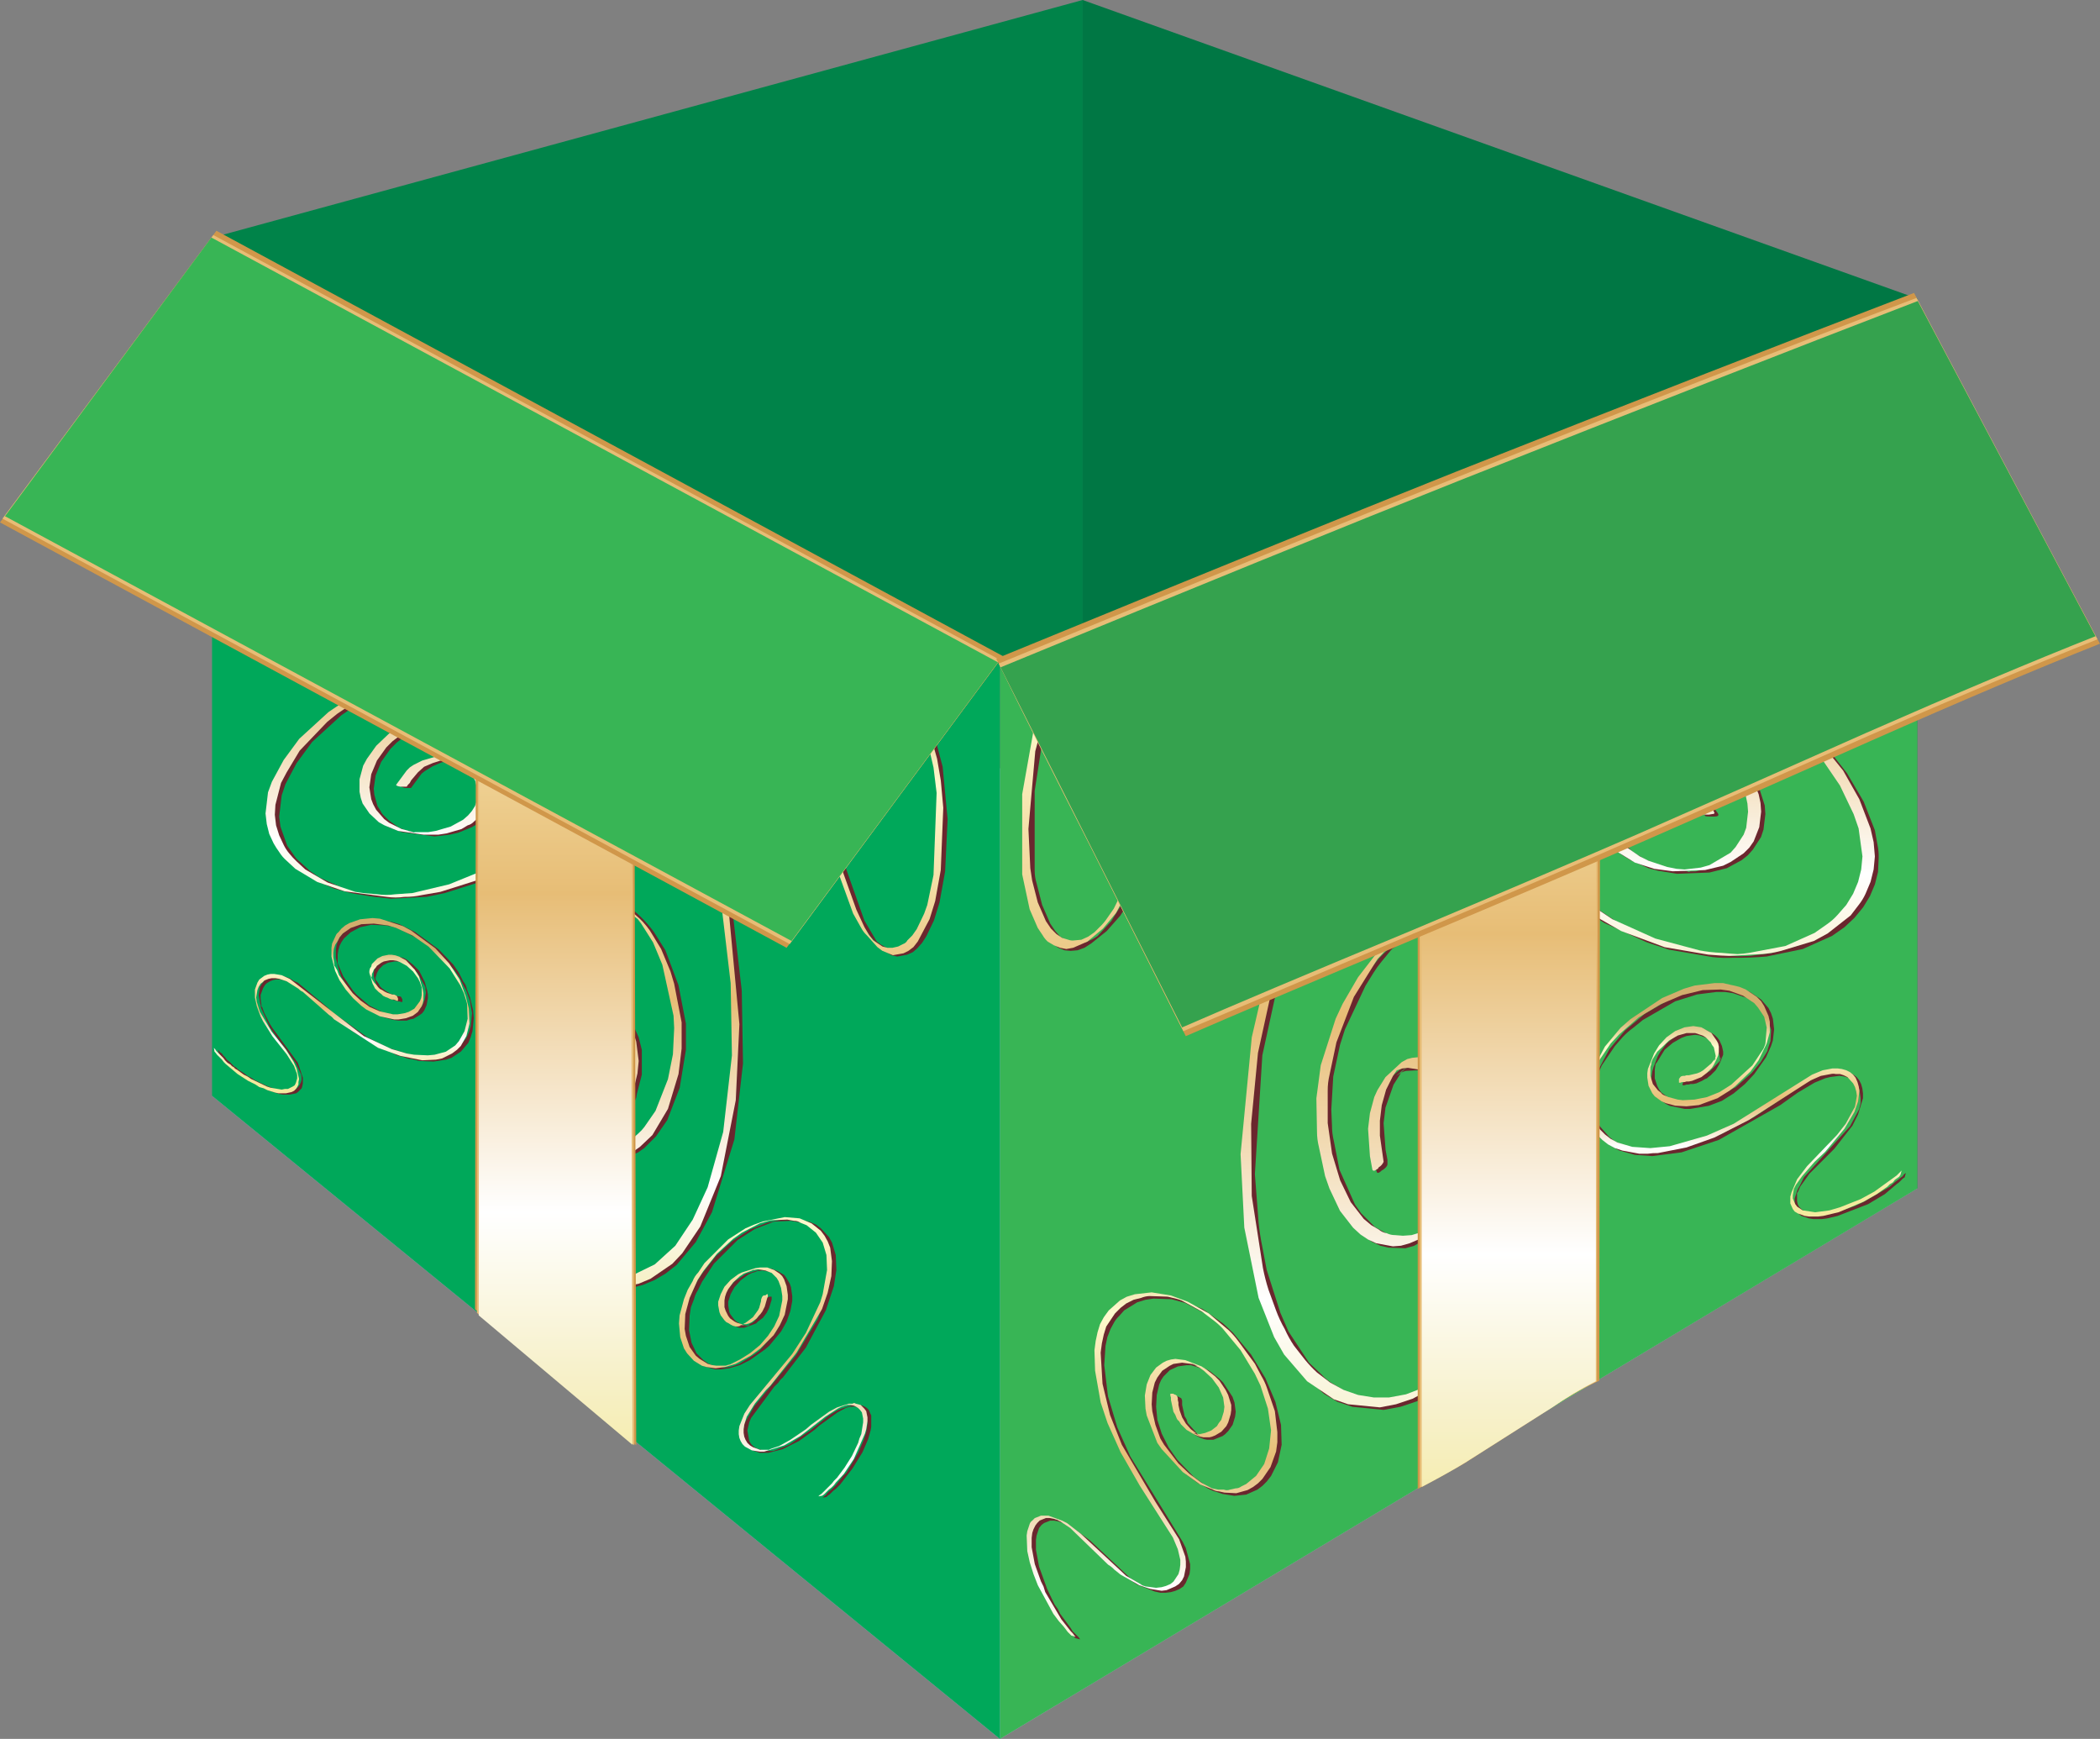 <?xml version="1.0" encoding="iso-8859-1"?>
<!-- Generator: Adobe Illustrator 20.1.0, SVG Export Plug-In . SVG Version: 6.00 Build 0)  -->
<svg version="1.0" id="Layer_1" xmlns="http://www.w3.org/2000/svg" xmlns:xlink="http://www.w3.org/1999/xlink" x="0px" y="0px"
	 viewBox="0 0 963.79 797.97" enable-background="new 0 0 963.79 797.97" xml:space="preserve">
<rect x="0" y="0" width="963.79" height="797.97" fill="#808080" stroke="none"/>
<title>presents_0021</title>
<path fill="#008349" d="M496.88,0L97.61,109l361.31,194.38l38-15.13V0H496.88z"/>
<path fill="#007744" d="M879.88,137l-383-137v336.77l383,208.63V137z"/>
<path fill="#B2B1D8" d="M879.88,545.39l-383-208.63L97.32,502.87L458.92,798L879.88,545.39z"/>
<path fill="#38B555" d="M458.92,798l421-252.58V137l-421,166.39L458.92,798L458.92,798z"/>
<path fill="#00A85A" d="M97.32,502.87L458.92,798V303.38L97.32,109V502.87z"/>
<path fill="#6A272E" d="M681.53,429.81l-5.14-2.81l-5.39-2l-5.14-0.86c-1.704-0.223-3.422-0.317-5.14-0.28l-4.85,0.86
	c-1.661,0.436-3.283,1.008-4.85,1.71l-4.57,2l-4.28,3.14c-3.28,2.384-6.336,5.062-9.13,8l-8,10l-3.42,6
	c-0.573,0.953-1.713,3.047-3.42,6.28l-6,13.7l-4,14.56l-2,15.13V520l3.71,20.55l4.55,11.45l5.42,9.13l6.56,6.56l3.43,2.28l3.71,1.71
	l3.71,0.86l7.71,0.29l4-1.14l7.42-4.28l8.56-7.13l3.14-3.43l5.71-8.85l2.28-5.14L679,532l0.86-5.71l-0.29-10.85l-2.85-9.7l-4.28-8
	l-2.57-3.14L667,492l-2.85-2c-1.333-0.76-2.283-1.33-2.85-1.71l-2.85-1.14l-2.85-0.57l-5.42-0.29l-2.57,0.86l-2.28,1.43
	c-4,3.047-6.57,5.33-7.71,6.85l-3.42,5.71l-2.57,7.13l-1.43,7.13l-0.28,7.13l1.43,13.7l0.57,1.71c0.38,0.573,1.14,0.287,2.28-0.86
	l0.57-0.29c1.333-0.953,2-1.81,2-2.57v-2l-0.86-4.57L635,515.43l0.86-7.13l3.71-10.56l3.42-5.42l0,0l-2.28,1.43l5.14-4.28
	l-2.56,2.53l-0.29,0.29c0.705-0.416,1.476-0.706,2.28-0.86l5.42-0.29l5.42,1.71l6,3.71l2.57,2.57l4.85,6.56l3.71,8.85l1.43,10
	l-0.86,10.84l-1.43,5.42l-4,10.56l-5.71,8.56l-2.85,2.85l1.14-0.57l-3.71,3.14l0.57-0.57l1.71-1.43l0.29-0.57l-6.28,4l-4,1.14
	l-3.71,0.28l-3.71-0.28l-4-0.86l-7.13-4l-6.28-6.28l-2.85-4l-7.13-16l-2.57-13.13c-0.577-2.333-0.866-4.727-0.86-7.13l-0.31-7.36
	l0.89-15.15l3.11-14.53l2.28-7.13l9.42-20l3.71-6c1.12-1.795,2.359-3.512,3.71-5.14l4-4.85c0.306-0.267,0.593-0.554,0.86-0.86
	l-1.43,1.14c5.333-4.62,5.81-5,1.43-1.14l3.14-2.28l4.28-2.28l9.7-2.28c1.708-0.19,3.432-0.19,5.14,0
	c1.749,0.006,3.485,0.297,5.14,0.86l10.27,4.57l5.14,3.71l4.85,4.85c2.667,3.233,4.283,5.233,4.85,6
	c1.707,2.096,3.145,4.397,4.28,6.85l4,8c1.436,2.827,2.582,5.792,3.42,8.85c1.305,3.222,2.26,6.574,2.85,10
	c0.94,3.463,1.609,6.993,2,10.56l1.14,11.7c0.356,4.08,0.453,8.178,0.29,12.27c0.074,4.384-0.116,8.769-0.57,13.13l-1.4,13.4
	c-0.573,4.187-1.43,8.657-2.57,13.41l-7.42,26.26l-11.13,23.69l-6.56,9.7c-2.148,3.037-4.532,5.899-7.13,8.56
	c-1.324,1.526-2.754,2.956-4.28,4.28c-0.667,0.527-2.667,2.05-6,4.57l-7.71,4.28c-2.467,1.14-5.053,2.002-7.71,2.57
	c-2.364,0.931-4.88,1.416-7.42,1.43l-7.13,0.28l-7.13-1.14l-6.85-2.29l-6.28-3.71c-2.133-1.211-4.061-2.754-5.71-4.57l-5.71-5.42
	l-9.42-14.3l-3.71-8.56l-6.28-19.69l-2-10.56c-0.769-3.677-1.34-7.392-1.71-11.13l-1.71-22.26l3.42-54.51l21.4-97.89l0.57-18.55
	l-0.57-5.71l-3.14-10l-2.28-4.57l-2.85-3.71l-3.42-3.14l-3.42-2l-4-1.43l-4.28-0.57l-4.57,0.28l-8.85,3.43
	c-2.932,1.96-5.701,4.154-8.28,6.56l-8.56,8.85l-12,18L516,413l-6,9.7l-6.28,6.85l-2.28,1.43l-3.14,1.43l-3.14,0.28l-2.85-0.28
	l-2.85-0.86l-2.85-1.71l-2.28-2.57l-2.33-3.45l-3.71-8.56l-2.57-10c-0.564-1.851-0.854-3.775-0.86-5.71V363l4.28-27.68l3.71-13.41
	l6.28-16.55l-3.42,2l-8,21.4l-6.85,36.82v36.82l2,10.85l3.42,9.7l4,7.42l2.57,2.57l2.85,2l2.85,1.14l2.85,0.28l3.14-0.28l3.14-1.14
	l3.14-2l7.13-5.71l6.28-7.13l2.85-4.57l26.26-50.8c1.109-2.141,2.45-4.153,4-6l4-5.42l6.85-7.42c1.127-0.667,1.887-1.143,2.28-1.43
	l8.56-3.42c1.512-0.232,3.041-0.329,4.57-0.29l4,0.29l4,1.43c1.212,0.535,2.36,1.206,3.42,2l3.14,3.14l2.85,3.71
	c0.944,1.321,1.711,2.76,2.28,4.28l1.71,4.57l1.14,5.42c0.578,1.748,0.869,3.579,0.86,5.42l0.28,6l-1.14,12.56l-21.4,97.61
	L571.37,542l3.42,33.68l8,30.54l4,8.56c1.369,2.659,2.895,5.233,4.57,7.71c0.573,0.953,2.19,3.237,4.85,6.85l11.42,10.27l6.28,3.71
	l6.85,2.28L635,647l7.71-1.43l7.71-2.57l7.71-4.28c4.323-2.825,8.424-5.974,12.27-9.42l14.6-15.7l12.27-21.12
	c0.38-0.76,2.093-4.947,5.14-12.56l7.71-26.26l4.57-40.24l-0.57-12.56c-0.132-3.92-0.512-7.828-1.14-11.7
	c-0.434-3.656-1.102-7.28-2-10.85l-2.57-9.7l-7.71-17.12l-4.28-7.13l-4.85-5.71c-1.582-1.751-3.3-3.372-5.14-4.85L681.53,429.81z"/>
<path fill="#6A272E" d="M825.08,194.64l12.84,8.28l6.28,5.14c1.166,0.81,2.222,1.768,3.14,2.85l9.13,9.13l7.42,10l3.14,6.56
	l1.43,6.28V246l-0.57,2.57c0.007,0.929-0.295,1.833-0.86,2.57l-1.71,2.28l-2,1.71l-2.32,1.44l-6.28,2l-3.14,0.29l-12.84-1.71
	L793.4,242.3l-18-2.85c-1.797-0.227-3.609-0.32-5.42-0.28c-3.433-0.07-6.866,0.121-10.27,0.57c-0.38,0-1.997,0.287-4.85,0.86
	l-8.56,3.14l-3.41,2.26l-2.89,2.58l-2.28,2.85l-1.43,2.85l-0.86,6.56l0.57,3.42l3.14,6.85l5.42,6.28l65.93,44.52l22.55,21.4
	l4.85,5.71l8.56,12.56l3.42,6.56l4.85,13.13l1.43,6.56v12.27l-1.43,5.71c-0.582,1.925-1.448,3.752-2.57,5.42l-2.85,5.14l-4,4.57
	c-1.481,1.573-3.105,3.006-4.85,4.28l-5.66,3.78c-2.003,1.299-4.102,2.443-6.28,3.42c-2.24,1.196-4.642,2.062-7.13,2.57l-8,2.28
	l-8.56,1.14c-1.037,0.181-2.087,0.277-3.14,0.29c-3.236,0.166-6.48,0.069-9.7-0.29l-20.26-3.42l-10.27-3.14L742,423l-17.12-11.42
	l-7.11-6.58c-2.338-1.938-4.446-4.139-6.28-6.56l-9.7-13.13l-4.85-13.13c-0.591-2.04-0.881-4.156-0.86-6.28l-0.29-6l2.29-10.9
	l5.14-8.85l3.14-4c1.114-1.184,2.359-2.237,3.71-3.14l4-2.85l9.13-4.28l4.85-1.14c1.58-0.463,3.207-0.751,4.85-0.86
	c0.513-0.073,1.083-0.17,1.71-0.29c1.647,0.193,2.693,0.29,3.14,0.29l11.42,1.43l11.42,3.14l16.55,7.13l4.85,3.14
	c0.953,0.76,2.477,1.9,4.57,3.42c1.454,0.99,2.796,2.137,4,3.42l6.56,7.71l4.28,8.56l1.43,4c0.596,1.247,0.891,2.618,0.86,4
	l0.31,7.47l-2,6.85l-1.46,2.85l-2,2.85l-2.54,2.57l-6,4l-3.42,1.43l-8.28,2h-3.14l0.57,0.29H774l1.14-0.29l-8-0.86l-4.57-1.14
	l-8-3.71l-3.71-2.28c-1.165-0.701-2.222-1.567-3.14-2.57l-2.28-2.57l-3.43-6l-0.57-3.14c-0.19-1.038-0.19-2.102,0-3.14l0.29-2.85
	c0.224-0.968,0.511-1.92,0.86-2.85l1.14-2.57l3.42-4.57l2-1.71l4.57-3.14l4.57-1.43h0.28l8,2.28l7.42,4.28l3.42,3.71l2.28,3.43
	l1.43,3.14l0.88,1.14l0.57,1.14c0.193,0.193,1.24,0.29,3.14,0.29h0.57c1.52,0,2.28-0.19,2.28-0.57c0.193-0.193,0.1-0.573-0.28-1.14
	l-0.86-1.14l-1.42-3.15l-2.28-3.42l-3.42-3.71l-4.57-3.14l-5.42-2.57l-5.71-1.43c-3.221-0.393-6.479-0.393-9.7,0l-2.85,0.29
	l-2.28,0.57l-2.57,1.14l-2.28,1.43l-6,5.71l-2.92,5.13l-0.86,2.85l-0.29,3.14l0.86,6.28l1.43,3.14l4.28,5.71l3.14,2.57l3.71,2.28
	l8.28,3.71l4.28,1.14l8.85,1.43l14.84-0.57l8-2l6.85-3.71l2.85-2.28l2.28-2.57l3.71-5.71l1.14-3.42l0.86-7.13l-0.29-4l-2.57-8
	l-4.24-8.59l-6.56-7.71l-13.41-10.27l-16.55-7.13c-1.839-0.766-3.753-1.339-5.71-1.71l-6-1.71l-11.13-1.43
	c-4-0.193-7.807-0.193-11.42,0c-1.811-0.038-3.623,0.059-5.42,0.29l-4.85,0.86l-9.7,3.14l-8.56,5.42l-3.42,3.43l-6,8l-2.29,4.82
	l-2.28,11.13l0.28,6c-0.021,2.124,0.269,4.24,0.86,6.28l2,6.56c0.779,2.305,1.833,4.508,3.14,6.56l4,6.56l5.41,6.91
	c1.958,2.313,4.055,4.503,6.28,6.56l7.42,6.28c2.612,2.196,5.38,4.201,8.28,6l8.85,5.71l19.41,8.85l10.26,3.4l20,3.42
	c3.22,0.356,6.464,0.453,9.7,0.29c5.05,0.068,10.1-0.123,15.13-0.57l16.55-3.43l13.41-6l5.71-4l4.57-4.28l4-4.85l3.14-5.14
	l2.28-5.42l1.43-5.71l0.29-6.28c0.076-2.109-0.116-4.219-0.57-6.28l-1.17-6.55l-5.14-13.13l-7.71-13.13l-9.42-12l-16.55-16.27
	l-64.21-43.38L746.89,274l-4.28-6.56l-1.14-3.14l-0.57-3.42c-0.19-1.132-0.19-2.288,0-3.42l0.57-3.14l1.43-2.85
	c1.296-2.08,3.038-3.846,5.1-5.17l3.42-2.28l8.28-3.14l4.85-0.86l11.7,0.57l12.27,2.28l45.38,14.84l13.13,2l9.13-0.29l3.43-0.57
	c1.188-0.013,2.355-0.304,3.41-0.85l2.85-1.14l2.28-1.43l2-2l1.71-2.28l0.86-2.57l0.29-5.71l-1.43-6.56l-3.14-6.56l-4.57-6.56
	l-15.13-15.7l-12.84-9.7l-12-6.56l-10.56-4.57l-4.28,0.29l1.71,0.86L825.08,194.64z"/>
<path fill="#6A272E" d="M768.86,459.49l10-3.14l8.85-1.14h4l3.71,0.57l6.56,2.28l2.57,1.71c0.87,0.406,1.646,0.988,2.28,1.71l2,2
	l1.43,2l1.14,2.28l1.43,4.85l-0.28,5.14l-1.14,3.42l-0.28,1.14l-3.13,5.15l-4,4.85l-7.42,6.56l-8.28,4.57l-2.85,1.14l-8.6,1.42
	l-5.14-0.29l-4.28-1.14l-1.71-0.86l-3.14-2.28l-1.14-1.43l-0.86-1.71l-1.14-3.42v-4l0.29-2v-0.27L760,488l0.29-0.29l3.71-6
	l3.71-3.14l4-2.28l2.28-0.86l4-0.57l2,0.29l3.14,1.14l1.43,0.86l1.43,1.14l1.71,2.28l1.14,2.57l0.57,2.57l-0.29,1.14l0.86-1.71
	c0.193-0.193-0.187,0.853-1.14,3.14l0.28-1.43l-0.85,1.15l-3.43,3.42l-2.57,1.43l-2.85,1.15l-2.28,0.57H776l-0.86,0.28h-0.86
	l-0.86,0.29c-0.318,0.355-0.606,0.736-0.86,1.14v0.29c-0.38,0.76-0.477,1.237-0.29,1.43h0.86l0.86-0.29h0.86l1.14-0.28h1.14
	l1.43-0.29l2.57-1.14l1.43-0.86c0.566-0.101,1.075-0.407,1.43-0.86l1.14-0.86l2.28-2.28l0.86-1.43c0.852-1.333,1.524-2.772,2-4.28
	l0.57-1.43v-1.43l-0.57-2.57l-1.14-2.57l-0.86-1.14l-1.14-1.14l-1.14-0.86l-3.14-1.71l-3.71-0.57h-2l-4.28,1.14l-4.28,2.57
	l-3.71,3.14l-2.87,3.75l-1.14,2l-2,5.14l-0.57,2l-0.57,4l0.29,2l1.14,3.42l2.28,3.14l3.14,2.28l1.71,0.86l6.85,1.43h2.57l8.56-1.43
	l6-2.28l5.42-3.42l5.14-4.28l4.28-4.57l5.42-7.71l2.28-5.14l0.86-2.57l0.57-5.14l-0.57-4.85l-0.86-2.57l-1.14-2.28l-3.42-4
	l-5.14-3.42l-6.56-2.28l-3.71-0.57h-4c-1.529-0.042-3.058,0.052-4.57,0.28l-14.55,4l-14.84,8.56l-9.13,7.71l-7.13,8.56l-4.85,9.13
	c-1.52,4.373-2.377,6.75-2.57,7.13l-1.43,8.26l0.86,7.13l1.14,3.42l1.43,2.85l2,2.57l4.85,4.28l3.14,1.71l7.13,2l8,0.57l13.41-1.71
	l17.12-5.71l28.25-16l8-5.71l7.71-4.57l4.85-2l2.28-0.57l4.28-0.57l2,0.28l2,0.57l1.71,0.86l1.43,1.14l1.14,1.43l0.86,2l0.57,4v2.28
	l-0.57,2.28v0.29l-4.28,8l-21.12,23.4l-2,4c-0.796,1.225-1.375,2.578-1.71,4l-0.58,1.78v3.42l0.29,1.43l1.71,2.28l1.14,0.87
	l3.42,1.14l2,0.29h4l2.28-0.29l4.85-1.14l14-5.42L865,548l5.42-4.57l1.14-0.86l1.71-1.71l0.86-0.57l0.57-2l-0.86,0.57l-0.57,0.86
	l-3.42,2.57l-2.57,2.28l-11.7,6.85l-4.28,2l-4.85,1.71l-9.42,2h-4l-2-0.29l-3.14-1.14l-1.14-0.86l-1.14-1.14l-0.57-1.14l-0.29-1.43
	v-3.71c0.255-0.237,0.451-0.532,0.57-0.86l0.86-2l4.28-6l11.42-11.42l8.28-10.56l2.57-5.14l2.28-7.42v-2.28l-0.29-2.28l-0.57-2
	l-0.86-1.71l-1.14-1.43l-1.43-1.14l-1.71-0.86l-1.71-0.57l-2-0.29h-2.28l-4.57,0.86l-4.85,2l-5.14,2.85l-23.4,15.41l-15.41,8
	l-17.12,5.71l-8.85,1.43l-12.56-0.28l-3.71-0.86l-6.28-2.85l-2.57-2l-4.28-4.85l-1.43-3.14l-1.43-6.85l-0.28-3.71l1.43-8.28
	c0.279-0.987,0.661-1.942,1.14-2.85l-0.57,1.43l2-4.57l6-8.85l3.71-4.28c1.398-1.47,2.928-2.809,4.57-4l4.57-3.71L768.86,459.49z"/>
<path fill="#6A272E" d="M563.09,610.75l4.28,4.85c1.443,1.554,2.69,3.281,3.71,5.14l6.85,10.56l2.57,5.7l3.42,10.56l0.86,5.14
	l0.28,9.13l-0.57,4l-2.56,7.17c0,0.38-0.57,1.33-1.71,2.85l-2,2.57l-2,2l-2.28,1.71l-5.14,2l-2.57,0.57l-5.42-0.28l-4.28-1.14
	L556,683l-2.85-1.43l-5.42-4l-7.42-7.71l-4-5.71l-3.14-6.28l-2-6.28l-0.57-6l0.28-5.42l1.14-4.85l0.86-2l1.14-1.71l2.85-2.85
	l3.71-1.71l4-0.57h2l4.57,1.43l-1.43-0.86h-0.62c-0.136,0.024-0.266-0.066-0.29-0.202c-0.005-0.029-0.005-0.059,0-0.088l0.86,0.29
	l0.57,0.29l0.86,0.57l5.14,3.71l3.71,4l2.57,4.57l1.14,4.57v2l-0.57,4l-1.71,3.42l-3.71,3.42l-2.57,1.14l-1.43,0.28h-2.85
	l-1.14-0.57l1.14,0.57h0.29l-1.43-0.86l-4.57-5.16l-0.57-1.71l-0.86-1.43l-1.14-5.14v-2l-0.29-0.86c0-0.187-0.477-0.473-1.43-0.86
	l-0.28-0.28h-1.43v0.86l0.28,0.86v1.14l0.29,1.14v1.14l0.29,1.43l1.14,3.14l1.71,2.85l1.18,1.42l2.57,2.57l1.43,0.86
	c1.398,0.99,2.939,1.759,4.57,2.28l1.43,0.29h2.85l4.28-1.71l1.14-0.86l1.43-1.43l2-2.85l1.14-3.71l0.29-2.28l-0.57-4.28l-0.9-2.58
	l-4.28-6.56l-1.71-1.71l-4.28-3.42l-2-1.14l-7.71-2.85l-4.28-0.57l-2,0.29l-2,0.57l-3.4,1.69l-1.71,1.43l-1.14,1.43l-2.28,4
	L527.7,639l-0.29,5.42l0.86,6.28L530,657l7.13,12l7.42,7.71l5.42,4l2.85,1.43c1.752,1.16,3.68,2.028,5.71,2.57l2.57,0.86l5.42,0.86
	l5.42-0.57l5.14-2.28l2.28-1.71l2-2l2-2.57l3.14-6.28l1.71-8l-0.29-9.13l-2.57-10.56l-4.57-10.85l-6.56-10.84l-8.28-10l-4.57-4.28
	l-9.37-6.6l-12.56-5.14c-2.853-0.573-4.377-0.86-4.57-0.86l-4.28-0.57l-8,0.86l-3.42,1.14l-6,3.71l-2.57,2.57l-2,2.85l-3.14,7.13
	l-0.86,4l-0.28,4.28l0.28,9.42l2.57,14.55L514,663l4.28,8.56l8.85,14.55l10,14.84l5.42,11.13l0.57,2.28l0.29,2.57
	c0.384,0.711,0.384,1.569,0,2.28l-0.29,2.28l-0.57,2l-0.86,1.71l-1.14,1.43l-1.72,1.37l-1.71,0.86l-4.57,0.86l-5.14-0.86l-1.71-0.57
	l1.71,0.86c-3.913-1.467-4.483-1.753-1.71-0.86l-1.14-0.57c-1.045-0.394-2.01-0.974-2.85-1.71l-2.85-1.71l-18.56-17.37l-10.85-8
	l-4.57-1.71l-3.71-0.86l-3.14,0.57l-1.43,0.86l-1.14,1.14l-0.86,1.14l-0.86,1.71l-0.86,6.28l1.14,7.42l3.14,10.56l5.71,11.7l6,8.85
	l2.28,2.28L492,750l0.86,0.86l0.57,0.86l2.28,0.57l-0.57-0.86l-2.85-2.85l-0.86-1.43l-4.85-6.56l-1.14-2.28l-1.43-2l-3.42-7.13
	l-3.71-10.27l-1.43-7.71v-4.57l0.29-2l1.14-3.42l1.14-1.43l1.14-0.86l2.84-1.12h1.71l1.71,0.28l1.71,0.57
	c0.185,0.062,0.385,0.062,0.57,0l3.14,2l2.28,1.71l20.26,19.12l8.56,5.71l8,3.14l2.57,0.57h2.57l2.28-0.28l2-0.57l2-0.86l1.71-1.14
	l1.14-1.71l1.71-4l0.29-2.28v-2.28l-2-7.42l-1.43-2.85l-24-39.1l-6-13.41l-4.28-14.27l-1.71-14.27l0.57-8.85l0.86-4l1.43-3.71
	l1.71-3.14c0.614-1.058,1.382-2.019,2.28-2.85l2.28-2.57l6-3.71l3.71-1.14l3.71-0.57l8.28,0.28l6.28,1.71l9.7,5.14L563.09,610.75z"
	/>
<path fill="#6A272E" d="M675.25,257.71l-1.43-1.43l-1.14-1.71l-5.42-5.42l-1.43-0.86l-1.14-1.14l-5.14-3.71l-0.86-0.29l-0.86-0.57
	h-1.43l0.57,0.57l0.57,0.29l0.86,0.57l1.14,0.57l0.86,0.86l2.28,1.71l1.43,0.86l4,3.71l6.56,7.71l2.28,3.42l2.57,5.14l0.57,1.71
	l0.57,3.14v1.43l-0.57,2.57l-0.57,0.86l-0.86,0.86l-1.14,0.57l-2.57,0.57h-0.86l-1.71-0.29l-2-0.57l-6-2.57l-2.28-1.43l-12.27-6.28
	l-9.7-2.85l-4.28-0.28l-3.71,0.57l-3.14,1.7l-1.14,1.14L627,270l-0.57,1.43l-0.28,1.43v1.71l0.57,3.42l0.86,1.71l2.28,3.42
	l24.54,22.26l9.7,11.13l7.71,12.56l1.43,3.42l2,6.56l0.86,6.28l-0.29,2.85l-1.43,5.14L673,355.6c-0.76,0.953-1.33,1.62-1.71,2
	l-1.71,2l-5.14,2.85l-6,1.43h-3.74c-0.193,0.187-1.05,0.187-2.57,0l-10.84-3.14l-8.56-4.57l-10.85-9.42l-5.71-6.85l-3.71-6.85
	l-1.46-3.42l-1.14-6.28l0.28-5.71l1.43-4.57l1.14-2l2.85-3.14l1.71-1.14l1.71-0.86l2-0.57l4-0.57l1.71,0.28v-0.27l0.57,0.28H627
	l7.13,2.28l9.13,5.42l2,1.71l6.28,8l1.71,4.28l0.57,2l0.57,4v1.71l-0.28,1.71l-1.11,2.86l-0.86,1.14l-1.14,1.14l-2.29,1.67
	l-1.43,0.57l-1.71,0.29h-2l0.57,0.28c-0.464-0.148-0.944-0.242-1.43-0.28l-1.71-0.29l-3.71-1.43l-4.85-3.42l-2.28-2.85l-1.16-3.1
	l-0.29-1.43c-0.189-0.554-0.189-1.156,0-1.71v-1.14l0.29-1.43l1.14-2.28l1.71-1.71l1.71-1.14l2-0.57l-1.43-0.28l2.57,0.28h-1.14
	l1.14,0.29l1.14,0.57l1.14,0.86l1.14,0.57l1.71,1.71l2.57,3.71l0.57,1.71l0.57,1.14l1.14,0.28h1.43l-0.29-0.57l-0.28-0.86
	l-0.29-0.57l-0.28-0.86l-0.57-0.86l-0.57-1.14l-0.57-0.86l-0.86-0.86l-0.86-1.14l-0.86-0.86l-1.14-0.57l-1.14-0.86l-1.14-0.57
	l-1.14-0.29c-1.287-0.433-2.643-0.626-4-0.57H633l-2,0.57l-1.71,1.14l-0.86,0.86l-0.86,1.14l-1.14,2.28l-0.57,2.85v1.43l0.29,1.43
	l0.57,1.71l3.14,4.57L633,341l3.71,2l1.71,0.57l6.28,0.86h3.42l4.28-1.71l2.28-2.28l0.86-1.14l0.57-1.43l0.86-4.85l-0.57-4
	l-1.4-4.24l-2.28-4.28l-3.14-4l-2-1.71c-0.592-0.652-1.264-1.227-2-1.71l-2-1.71l-9.42-5.14l-9.42-2h-2l-4.28,0.57l-1.71,0.86
	c-0.699,0.205-1.371,0.493-2,0.86l-1.75,1.14l-1.43,1.43l-1.14,1.71l-2,4l-0.86,2.57l-0.29,2.85l0.57,6l2,6.56l1.71,3.43l4.85,7.13
	l6.56,6.85l7.42,6l8.28,4.57l12.33,3.41c2.073,0.355,4.183,0.453,6.28,0.29h3.42l3.43-0.57l5.42-2.28l4.28-3.42l2.85-4.57l1.43-5.14
	l0.29-2.85l-0.86-6.28l-2-6.85l-3.14-6.56l-10.85-15.14l-9.7-10l-6.85-5.7l-4-3.71c-0.764-0.323-1.447-0.811-2-1.43l-4-3.42
	l-4.28-5.14l-2.28-4.85l-0.29-1.71v-1.71l0.29-1.43l0.57-1.43l0.86-1.14l1.43-1.13l1.43-0.86l1.43-0.57l4-0.57l4.57,0.86l5.14,1.71
	l5.14,2.28l9.42,5.42l7.71,3.14l5.42,0.86L677,280h1.43l2.28-1.14l0.86-0.86l0.57-0.86l0.57-2.57v-1.43l-0.57-3.42l-0.61-1.72
	l-1.71-3.42L675.25,257.71z"/>
<linearGradient id="SVGID_1_" gradientUnits="userSpaceOnUse" x1="2230.01" y1="1740.845" x2="2230.01" y2="1657.065" gradientTransform="matrix(5.71 0 0 5.71 -12142.47 -9224.28)">
	<stop  offset="0" style="stop-color:#F4EA9E"/>
	<stop  offset="0.12" style="stop-color:#F7F1CC"/>
	<stop  offset="0.25" style="stop-color:#FFFFFF"/>
	<stop  offset="0.52" style="stop-color:#E7BD76"/>
	<stop  offset="0.83" style="stop-color:#FFFBCF"/>
	<stop  offset="1" style="stop-color:#D3AE6D"/>
</linearGradient>
<path fill="url(#SVGID_1_)" d="M679.53,428.67l-5.14-2.85c-1.652-0.74-3.374-1.313-5.14-1.71l-5.13-1.11
	c-1.708-0.19-3.432-0.19-5.14,0l-5.14,0.57l-9.42,4l-4.28,2.85c-4.187,3.427-7.23,6.093-9.13,8l-7.71,10l-7.13,12.27l-3.17,6.79
	l-6.85,21.4l-2,15.13l0.28,15.13c-0.007,2.403,0.282,4.798,0.86,7.13l2.85,13.41l2,5.71l4.86,10.28l6,7.71l3.42,3.14l3.42,2.28
	l3.71,1.71l7.71,1.43l3.71-0.28l4-1.14l4-1.71l3.42-2.57c3.037-2.147,5.899-4.531,8.56-7.13l6.28-7.71l4.85-9.7l3.14-10.85
	l0.86-11.13l-0.57-5.14l-2.57-10l-4.28-7.71l-5.42-6l-6-3.71l-2.83-1.16l-5.42-0.86l-2.85,0.28l-2.28,0.57l-2.57,1.43
	c-4.567,4.187-7.04,6.47-7.42,6.85l-3.71,6l-1.43,3.14l-2,7.42l-0.86,7.17l0.86,12.56l1.14,6.28c0.226,0.393,0.727,0.528,1.12,0.302
	c0.007-0.004,0.014-0.008,0.02-0.012c0.493-0.258,0.971-0.545,1.43-0.86l0.29-0.57c1.021-0.583,1.823-1.486,2.28-2.57l-1.71-12
	v-6.85l0.86-7.13l2-7.13l3.14-6.28l1.71-2.57l2.57-0.86l2.57-0.29l5.42,0.86l5.71,2.57l2.85,2L663,498l4.57,6.85l2,4
	c0.897,1.38,1.481,2.94,1.71,4.57c0.545,1.56,0.836,3.198,0.86,4.85l0.57,10.56l-2.28,10.84c-0.191,1.905-0.773,3.75-1.71,5.42
	l-4.85,9.7l-6.28,7.42l-0.57,0.57c-0.553,0.319-1.124,0.606-1.71,0.86l-3.71,2l-3.71,1.14l-4,0.29l-3.71-0.29
	c-1.287,0.009-2.558-0.286-3.71-0.86c-1.373-0.209-2.659-0.802-3.71-1.71l-3.43-2l-3.42-2.85l-6-7.71l-4.85-10l-3.71-12.27l-2-14
	v-14.79c-0.018-2.499,0.271-4.991,0.86-7.42l3.14-14.84l8-20.83l10.84-17.41l4.28-4.57c0.18-0.267,0.467-0.647,0.86-1.14l-1.43,1.14
	l4-3.42c-1.013,0.907-1.87,1.667-2.57,2.28l2.85-2l4.57-2.28c3.036-1.477,6.331-2.35,9.7-2.57c1.594-0.38,3.256-0.38,4.85,0
	l5.42,0.86l5.14,2l4.85,2.85c1.835,1.059,3.557,2.302,5.14,3.71c1.741,1.386,3.363,2.915,4.85,4.57c2.667,3.233,4.283,5.233,4.85,6
	c1.784,2.099,3.317,4.397,4.57,6.85l7.42,16.84l4.85,20.55l1.4,24.24l-4.57,39.67l-7.71,26.26c-1.414,4.303-3.132,8.5-5.14,12.56
	l-6,11.13c-1.942,3.392-4.134,6.635-6.56,9.7c-2.148,3.037-4.532,5.899-7.13,8.56c-1.324,1.526-2.754,2.956-4.28,4.28
	c-0.667,0.52-2.667,2.043-6,4.57c-2.368,1.756-4.957,3.191-7.7,4.27l-7.42,2.85l-7.71,1.43h-7.13l-7.13-1.14l-6.56-2.28l-6.28-3.42
	l-6-4.57c-1.938-1.774-3.749-3.682-5.42-5.71l-5.14-6.56c-1.646-2.442-3.078-5.022-4.28-7.71c-1.571-2.736-2.909-5.6-4-8.56
	l-3.43-9.42c-1.055-3.279-1.913-6.618-2.57-10l-5.14-33.11l-0.28-33.11l3.14-32.54l21.4-97.61l0.86-18.84l-2.28-10.85
	c-0.435-1.661-1.007-3.283-1.71-4.85l-2.28-4.28l-2.85-4l-3.14-2.85l-3.71-2.28l-4-1.43l-4.28-0.57l-8.85,1.71l-4.28,2
	c-1.14,0.76-3.993,2.947-8.56,6.56l-8.56,8.85l-8,11.42l-14.27,27.11L511.15,417l-3.15,4.53c-0.903,1.351-1.957,2.596-3.14,3.71
	l-2.57,2.57l-2.85,2l-3.14,1.43l-3.14,0.29c-0.959,0.161-1.943,0.061-2.85-0.29l-2.85-0.86l-2.57-1.71l-2.57-2.57l-2.32-3.43
	l-3.71-8.56l-2.57-10l-0.86-5.71l-0.86-18l3.14-35.67l8.28-30.82l3.71-9.7l-3.43,2.28l-8,21.12l-6.56,36.82v36.82l3.42,16l3.71,8.56
	l2.28,3.42c0.613,1.059,1.382,2.019,2.28,2.85l2.85,1.71l2.85,1.14l2.85,0.57l3.14-0.57l6.56-2.85l7.13-6l6-7.13l29.19-55.35
	l8.28-11.42c1.281-1.74,2.713-3.363,4.28-4.85l2.57-2.57c-0.448,0.415-0.926,0.796-1.43,1.14l3.14-2.57l-1.71,1.43
	c1.067-0.627,1.733-1.007,2-1.14c1.313-0.957,2.754-1.724,4.28-2.28l4.57-1.43l4.28-0.28c1.449-0.067,2.899,0.126,4.28,0.57
	c1.305,0.102,2.572,0.492,3.71,1.14l3.71,2l3.14,3.14c1.52,2.093,2.377,3.33,2.57,3.71l4.28,9.13l1.71,10.85v12L588.2,417l-13.7,59
	l-5.14,53.65l1.71,33.68l6.56,32.25l7.13,18l4.57,8l10.56,12.27l12.27,8.28l6.56,2.28l14.56,1.43l7.42-1.43l7.71-2.57l7.71-4.28
	c2.093-1.333,6.28-4.473,12.56-9.42c0.953-0.573,3.427-2.95,7.42-7.13l13.41-18.55l5.71-11.13c2.008-4.06,3.726-8.257,5.14-12.56
	c1.769-4.158,3.2-8.452,4.28-12.84l6-27.11l2-26.54l-1.43-24l-2-10.84l-6.28-19.12l-8.56-15.13l-9.7-10.56L679.53,428.67z"/>
<linearGradient id="SVGID_2_" gradientUnits="userSpaceOnUse" x1="2263.078" y1="1701.005" x2="2263.078" y2="1639.805" gradientTransform="matrix(5.71 0 0 5.71 -12142.47 -9224.28)">
	<stop  offset="0" style="stop-color:#F4EA9E"/>
	<stop  offset="0.12" style="stop-color:#F7F1CC"/>
	<stop  offset="0.25" style="stop-color:#FFFFFF"/>
	<stop  offset="0.52" style="stop-color:#E7BD76"/>
	<stop  offset="0.83" style="stop-color:#FFFBCF"/>
	<stop  offset="1" style="stop-color:#D3AE6D"/>
</linearGradient>
<path fill="url(#SVGID_2_)" d="M813.1,186.08l-1.71-0.57c-0.187,0-1.52,0.19-4,0.57l3.14,1.14l15.7,8l9.7,6.56
	c1.167,0.698,2.225,1.564,3.14,2.57l9.7,8.28l11.13,12.84l4,6.85l2,6.28l0.57,3.14c0.382,1.012,0.382,2.128,0,3.14l-0.29,2.85
	l-2.57,4.57l-4.61,3.13l-2.85,1.14l-5.42,1.14c2.967,0.193,2.49,0.287-1.43,0.28l1.43-0.28c-0.19,0.012-0.38,0.012-0.57,0
	L837.07,256l-39.38-13.13l-18.27-4l-6-0.57c-1.797-0.234-3.608-0.334-5.42-0.3c-2.28,0-5.703,0.19-10.27,0.57l-4.85,0.86l-8.28,3.14
	l-6.6,4.87l-2,2.85l-1.43,2.85l-0.86,3.42V260l0.57,3.14l1.14,3.42l4.28,6.56l6.56,6.28l56.22,36.82l23.4,20.26l10,11.42l8.56,12.56
	l6.28,13.13l2.28,6.56l1.77,12.85l-0.57,6l-1.43,5.71l-2.28,5.42l-3.14,5.14l-4,4.57c-1.438,1.617-3.067,3.054-4.85,4.28l-5.71,4
	l-13.41,6l-16.55,3.14c-1.793,0.3-3.603,0.49-5.42,0.57c-2-0.113-4.473-0.303-7.42-0.57c-3.357-0.134-6.699-0.516-10-1.14
	l-20.26-5.42L740,421.82l-17.09-11.42l-7.13-6.28l-11.42-13.41c-1.621-2.054-3.053-4.249-4.28-6.56l-3.14-6.56l-2-6.28l-0.85-6.31
	c-0.191-1.995-0.191-4.005,0-6l0.57-5.71l3.71-10l2.85-4.28c0.903-1.351,1.957-2.596,3.14-3.71l3.71-3.42l4-2.85l4.57-2.28
	c1.429-0.797,2.969-1.373,4.57-1.71l10-2.28c0.427-0.073,0.903-0.167,1.43-0.28c1.647,0.187,2.693,0.28,3.14,0.28l11.42,1.43
	l11.7,3.14l11.1,4.59l10,5.71l8.56,6.85c0.76,0.953,1.9,2.287,3.42,4l5.71,8l3.43,8.28l0.86,4l0.29,3.71l-0.86,7.42l-1.16,3.11
	l-3.71,5.71l-2.28,2.57l-9.7,5.71l-4,1.14l-7.42,0.86l-3.71-0.29l-4.28-0.86l-8.56-2.84l-4-2l-6.59-4.57l-2.57-2.85l-2-2.85l-2-6.28
	l0.29-6l0.86-2.85l2.85-4.85l2-2.28l4-3.43l4.57-2.28l2.28-0.57h0.29l5.43,1.41l5.42,2.28L772,361l3.43,3.42l4,6.56l0.57,1.14
	c0.254,0.403,0.542,0.785,0.86,1.14c0.193,0.38,1.143,0.57,2.85,0.57h0.57l1.71-0.29c0.57,0,0.86-0.19,0.86-0.57l-2.85-5.38
	l-2.28-3.43l-3.42-3.71l-2.3-1.71l-4.85-2.85l-2.85-1.14l-5.71-1.43h-9.7l-2.57,0.28l-4.85,1.71l-4.57,3.14l-4,4l-2.57,5.14
	l-0.86,2.85l-0.28,6.28l0.57,3.14l1.43,3.14l2,2.85l2.57,2.85l3.14,2.57l7.42,4.57l8.85,2.85l8.56,1.14l14.84-0.57l8.28-2l3.42-1.71
	l6-4l2.57-2.57l2-2.85l2.57-6.56l0.86-7.13l-0.29-4l-0.86-4l-3.42-8.28l-2.57-4.28l-6.56-7.71l-4-3.71L776,331.35l-11.42-4.57
	l-22.83-4.85c-3.797-0.381-7.623-0.381-11.42,0c-1.718-0.036-3.436,0.057-5.14,0.28l-10,2.28l-9.13,4.28l-4,2.85l-3.71,3.42
	l-3.14,3.71l-2.85,4.57l-3.71,10L688.09,365l0.86,6.28l2,6.56l3.14,6.56l9.42,13.41l13.7,12.84c2.543,2.284,5.318,4.295,8.28,6
	L744,427.24l20,7.42l20,3.42c4.567,0.38,7.8,0.57,9.7,0.57c9.893-0.573,14.937-0.86,15.13-0.86c2.89-0.222,5.755-0.701,8.56-1.43
	l15.13-4.57l6.28-3.43l10.56-8.28l3.71-4.85c1.251-1.58,2.306-3.306,3.14-5.14l2.28-5.42l1.41-5.67l0.57-6l-0.57-6.56l-1.43-6.28
	l-5.14-13.41l-7.42-13.13l-9.7-12L814,320.5l-54-35.39L748,276l-2.85-3.14c-1.003-0.918-1.869-1.975-2.57-3.14l-3.14-6.56
	l-0.57-3.42v-3.14c0.345-1.03,0.632-2.078,0.86-3.14c0.203-1.151,0.695-2.231,1.43-3.14l2-2.85l6.28-4.57l8.56-3.14l4.85-0.57
	c0.38,0,1.713-0.097,4-0.29h1.71l18,2.85l45.38,14.84l4.85,1.14l8.56,0.86L857.9,258l3.14-0.86l5.14-2.85l2-2l1.71-2.28
	c0.42-0.703,0.711-1.475,0.86-2.28l0.57-2.85l-0.57-6.28l-2.29-6.6l-4-6.85l-5.14-6.56l-6-6.28l-12.82-11.1l-12.84-8.28l-5.42-2.85
	L813.1,186.08z"/>
<linearGradient id="SVGID_3_" gradientUnits="userSpaceOnUse" x1="2266.699" y1="1711.145" x2="2266.699" y2="1697.264" gradientTransform="matrix(5.71 0 0 5.71 -12142.47 -9224.28)">
	<stop  offset="0" style="stop-color:#F4EA9E"/>
	<stop  offset="0.12" style="stop-color:#F7F1CC"/>
	<stop  offset="0.25" style="stop-color:#FFFFFF"/>
	<stop  offset="0.52" style="stop-color:#E7BD76"/>
	<stop  offset="0.83" style="stop-color:#FFFBCF"/>
	<stop  offset="1" style="stop-color:#D3AE6D"/>
</linearGradient>
<path fill="url(#SVGID_3_)" d="M772,456.64l9.42-2.28l8.28-0.29l4,0.57l6.28,2.28l5.14,3.43l1.71,2l2.85,4.28l1.14,4.85l-0.57,7.42
	l-0.29,0.86c-0.247,0.547-0.437,1.023-0.57,1.43l-5.14,7.71l-9.7,8.85l-5.42,3.42l-5.71,2.28l-5.71,1.14l-5.42,0.28l-2.28-0.28
	l-4.28-1.14l-2-0.86c-0.581-0.227-1.079-0.624-1.43-1.14l-1.43-1.14l-2.28-2.85l-1.14-3.71v-4l0.57-2l-0.29,0.29
	c0.193-0.573,0.48-1.333,0.86-2.28l-0.28,0.57l2.28-3.71l5.42-5.14l4-2.28l4-1.14h4l3.42,1.14l1.43,0.86l2.28,2.28l0.57,1.14
	l0.86,1.14l0.86,4l-0.29,1.14V486l0.29-0.29c-0.153,0.407-0.343,0.883-0.57,1.43l0.28-1.14l-0.86,0.86l-0.87,1.14l-3.71,3.14
	l-1.43,0.86l-1.43,0.57l-3.71,0.86H774l-0.86,0.29h-0.86l-0.86,0.28c-0.318,0.355-0.606,0.737-0.86,1.14v1.71h0.57l0.86-0.28h1.14
	l0.86-0.29h1.14l1.43-0.28l4.28-1.71l2.57-2l2.29-2.29l0.86-1.43c0.768-1.377,1.436-2.807,2-4.28l0.29-1.43v-2.57l-0.29-1.43
	l-0.56-1.11l-2.59-3.75l-4.57-2.57l-3.71-0.57l-4,0.57l-4.28,1.71l-4,2.85l-3.42,3.71l-2.28,3.71l-2.85,7.13l-0.28,2v2l0.57,3.71
	l1.71,3.43l1.14,1.43l3.14,2.28l2,0.86l4.28,1.14l5.14,0.28l5.71-0.57l8.56-3.14l5.42-3.42l2.57-2l7.13-6.85l3.71-5.14l3.71-7.71
	l1.43-5.14v-4.85l-0.57-2.57l-2-4.57l-1.43-2.28l-2-2L801.1,454l-2.85-1.14c-2.28-0.573-3.517-0.86-3.71-0.86l-3.71-0.86h-4
	l-9.13,1.14l-4.85,1.43l-10,4.28l-14.55,9.7l-4.57,4l-7.13,8.56l-4.85,9.13l-2.57,7.13l-0.86,4.28l-0.32,7.79l0.57,3.71l2.57,6
	l2,2.57l2.28,2.28l2.57,2l3.14,1.71l3.47,1.15l7.71,1.43h4c1.513-0.217,3.041-0.314,4.57-0.29l13.12-2.58l12.84-4.56l15.7-8
	l28.54-18.27l4.57-2l4.57-0.86c0.748-0.19,1.532-0.19,2.28,0h2l1.71,0.57l1.71,0.86l2.57,2.85l0.86,1.71l0.57,2l0.29,2l-0.86,4.85
	c-0.12,0.411-0.313,0.797-0.57,1.14l-3.71,6.85l-4,5.14l-13.7,14.27l-4.57,6l-2.57,6l-0.57,2v3.14l1.14,2.57l0.86,1.14l1.43,0.86
	l3.14,1.14l2,0.28h4.28l2.28-0.28l7.13-1.71l11.42-4.85l6-3.42l4.85-3.42l1.14-1.14l1.43-0.86l0.86-1.14l2-1.43l0.57-0.86l0.57-2
	l-2.28,2.28l-10.27,7.42l-6.28,3.43l-9.44,3.74l-4.85,1.43l-6.56,0.86l-5.71-0.86l-2.57-1.71l-0.86-1.14L822.8,550v-1.43l0.57-3.42
	v0.28l0.86-1.71l2.85-4l5.71-6.56l4.85-4.57l8.85-10.59l4.57-7.71l1.71-4.85l0.57-4.85l-0.28-2l-0.57-2l-0.86-2l-1.14-1.43
	l-1.43-1.16l-1.71-0.86l-2-0.57l-2-0.28h-2.28l-4.57,0.86l-4.85,2l-36,22.55l-12.27,5.42L766.29,526l-8.85,0.86l-8.28-0.57l-6.85-2
	l-3.14-1.71l-2.57-2l-2.28-2.28l-1.71-2.57l-1.43-2.85l-1.18-3.45l-0.52-3.43c-0.191-1.327-0.191-2.673,0-4l0.29-4l0.86-4.28
	c0.12-0.24,0.31-0.717,0.57-1.43l0.28-0.86c0.121-0.177,0.219-0.368,0.29-0.57l1.43-3.14l6-8.85l4-4.28l8.85-7.71l10-6L772,456.64z"
	/>
<linearGradient id="SVGID_4_" gradientUnits="userSpaceOnUse" x1="2219.12" y1="1752.495" x2="2219.12" y2="1714.514" gradientTransform="matrix(5.71 0 0 5.71 -12142.47 -9224.28)">
	<stop  offset="0" style="stop-color:#F4EA9E"/>
	<stop  offset="0.12" style="stop-color:#F7F1CC"/>
	<stop  offset="0.25" style="stop-color:#FFFFFF"/>
	<stop  offset="0.52" style="stop-color:#E7BD76"/>
	<stop  offset="0.83" style="stop-color:#FFFBCF"/>
	<stop  offset="1" style="stop-color:#D3AE6D"/>
</linearGradient>
<path fill="url(#SVGID_4_)" d="M568.23,615.32c-1.281-1.74-2.713-3.363-4.28-4.85l-9.13-7.71l-9.7-5.42l-7.71-2.85l-8.85-1.43
	l-7.71,0.86l-3.71,1.14l-3.14,1.71l-5.14,4.57l-2.28,3.14l-1.71,3.14l-1.14,3.71c-0.193,0.953-0.48,2.287-0.86,4l-0.57,4.28
	l0.29,9.42l2.57,14.56l3.14,9.42l6,13.41l8.85,15.41l15.13,23.69l2.28,5.42l1.14,4.85v2.28l-0.28,2.28l-0.57,2l-2.28,3.43
	l-1.43,1.14l-2,0.86l-2,0.57l-2.57,0.29L525.7,728c-0.467-0.214-0.944-0.404-1.43-0.57l1.14,0.57l-2-0.86l0.86,0.28l-7.42-4.28
	L496,703.79l-6.28-4.85l-2.28-1.14l-6.28-2.28h-3.42l-2.85,1.14l-1.14,1.14c-0.516,0.351-0.913,0.849-1.14,1.43l-1.14,3.42l-0.29,2
	l0.29,7.13l1.14,5.14l1.71,5.42l2,5.14l7.13,13.13L486,744l2.28,2.57l1.71,2.28l1.71,1.71l2,0.57l-0.57-0.57l-0.86-1.14l-0.86-0.86
	l-4.28-5.42l-7.42-12.56L478.9,728l-1.14-2.28l-2.85-8l-1.43-7.71v-4.28l0.28-2.28l0.57-1.71l0.86-1.71l0.86-1.14l1.14-1.14
	l2.85-1.14h1.71l1.71,0.29l1.71,0.57l-0.28-0.28l0.57,0.28h-0.29l1.71,0.86l4.28,2.85l17.41,16.84
	c1.058,0.614,2.019,1.382,2.85,2.28l2.85,2.28l8.56,4.85l5.14,1.71l5.14,0.86l2.28-0.29l4-1.71l1.71-1.14l1.43-1.71l0.86-1.71
	l0.86-4.28v-2.57l-0.25-2.24l-2.85-8l-10.85-17.12L514.86,663l-5.42-13.7L506,635l-0.86-14.27l0.57-4.28
	c0.38-1.713,0.667-3.047,0.86-4l1.14-3.71l4-6l2.57-2.57l2.57-2l3.42-1.71l3.42-0.86c1.182-0.486,2.435-0.776,3.71-0.86l8.56,0.29
	l4.57,1.14c0.585,0.142,1.157,0.332,1.71,0.57l9.42,5.14l4.85,3.71c1.642,1.192,3.171,2.531,4.57,4l8.28,10l6.56,10.85l2.57,5.42
	l3.42,10.56l1.43,10l-0.86,8.28l-2.28,7.13l-3.71,5.42l-4.55,3.75l-2.28,1.14c-0.737,0.565-1.641,0.867-2.57,0.86l-2.57,0.57
	c-0.912,0.379-1.938,0.379-2.85,0h-2.57l-2.85-0.57l-4.85-2.57l-5.42-4l-5.14-4.85l-6.58-8.58l-1.71-2.85l-2.28-6.28l-1.43-6.28
	l-0.28-3.14l0.28-5.42l1.14-4.57l1.14-2.28l2.28-3.14l3.42-2.28l1.71-0.86l4-0.57l4.28,0.57l1.43,0.57l-1.14-0.57l-0.29-0.29
	c2.667,1.14,3.427,1.52,2.28,1.14l-0.86-0.28l2.28,1.14l2,1.43l3.71,3.42l3.14,4.28l2,4.57l0.57,4.28l-0.29,2.28l-1.14,3.71
	l-1.12,1.42l-0.86,1.43l-2.57,2l-2.85,1.14l-2.57,0.57l-1.43-0.28c0.643,0.421,1.31,0.802,2,1.14l-3.42-1.43l1.43,0.29l-2.57-2
	l-2.28-2.57l-1.71-2.85l-1.14-3.14l-0.57-2.57v-1.14l-0.28-1.14v-0.86l-0.29-0.86c-0.329-0.481-0.851-0.795-1.43-0.86l-0.28-0.29
	h-1.43v0.86l0.28,0.86v1.14l1.14,5.42l0.86,1.43l0.57,1.43c0.227,0.581,0.624,1.079,1.14,1.43l0.86,1.43l2.57,2.57L546,657
	c1.482,1.019,3.12,1.789,4.85,2.28l1.43,0.28h2.85l1.14-0.28l1.43-0.57l2.85-1.71l2.28-2.57l0.86-1.71l1.11-3.72l0.28-2v-2.28
	l-1.43-4.57l-1.14-2.28l-2.85-4.28l-2-2l-4-3.14l-2.27-1.45l-7.39-2.84l-4.57-0.57l-2,0.28l-2,0.57l-1.71,0.86l-3.14,2.28L528,631
	l-1.71,4.28l-0.86,5.14l0.29,6l0.57,3.14l4.85,12.56l2,2.85l9.7,10.56l8,5.71l5.71,2.28c0.853,0.543,1.839,0.841,2.85,0.86
	l2.57,0.57l5.42,0.28l5.14-1.43l2.57-1.43l2.28-1.71l2-2l3.71-5.42l2.57-7.13l0.57-4.28v-4.57l-1.14-9.7l-3.71-10.85
	c-0.666-1.891-1.527-3.707-2.57-5.42l-2.85-5.42L568.23,615.32z"/>
<linearGradient id="SVGID_5_" gradientUnits="userSpaceOnUse" x1="2239.16" y1="1686.065" x2="2239.16" y2="1651.445" gradientTransform="matrix(5.71 0 0 5.71 -12142.47 -9224.28)">
	<stop  offset="0" style="stop-color:#F4EA9E"/>
	<stop  offset="0.12" style="stop-color:#F7F1CC"/>
	<stop  offset="0.25" style="stop-color:#FFFFFF"/>
	<stop  offset="0.52" style="stop-color:#E7BD76"/>
	<stop  offset="0.83" style="stop-color:#FFFBCF"/>
	<stop  offset="1" style="stop-color:#D3AE6D"/>
</linearGradient>
<path fill="url(#SVGID_5_)" d="M672.4,334.77c0.571,0.947,0.868,2.034,0.86,3.14l0.86,6.28l-0.86,5.71l-0.86,2.28l-2.85,4.57
	l-2,1.71l-4.85,2.85l-6.28,1.43L653,363c-0.187,0-1.043-0.097-2.57-0.29h-0.29l-6.57-1.71l-8.57-3.4l-8-5.42l-7.13-6.56l-7.71-10.27
	l-1.71-3.42l-2-6.56l-0.57-6l0.29-2.85l0.86-2.28c0.38-0.953,0.667-1.713,0.86-2.28l1.14-2l1.14-1.43l1.71-1.43
	c0.351-0.516,0.849-0.913,1.43-1.14l2-1.14l2-0.57l4-0.57l1.43,0.29H625l2.57,0.57l7.13,2.85l4.57,2.85l2,1.71
	c0.736,0.483,1.408,1.058,2,1.71l2,1.71l3.14,4l2.28,4.28l0.57,2l0.86,2l0.29,2v3.71l-0.29,1.71l-1.12,2.84l-1.71,2.28l-2.57,1.71
	l-1.43,0.57l-1.71,0.28H641l0.86,0.29c-0.427-0.047-0.997-0.143-1.71-0.29H641l-2-0.28l-1.71-0.57l-3.42-1.71l-3.14-2.57l-1.43-1.43
	l-1.71-2.85l-0.59-1.71l-0.29-1.43v-2.85l0.57-1.43l0.29-1.14l1.43-2l0.86-0.86l0.86-0.57l1.14-0.57l1.71-0.57l0,0l-1.14-0.29
	l2.28,0.29h-1.14l4.57,2.28l1.14,0.86l1.43,2l0.86,0.86l0.29,1.14l0.57,0.86l0.29,0.57l0.28,0.86l0.57,1.14
	c0.432,0.252,0.934,0.354,1.43,0.29h1.14l-0.57-1.14l-0.86-2.57l-2-2.85l-0.86-0.86l-2.28-1.71l-3.42-1.71l-4-0.57H631l-2,0.57
	l-0.86,0.57l-2.57,2.57l-1.14,2.28l-0.28,1.43v2.85l0.28,1.71l0.57,1.43l1.71,3.14l1.43,1.43l3.14,2.57l3.42,1.71l3.71,1.14
	l7.71,0.29l1.71-0.29l2.57-1.43l1.43-1.14l0.86-0.86l0.86-1.43l1.14-2.85l0.28-1.71v-3.71l-1.14-4l-1.71-4.28l-1.43-2.28l-3.14-4
	l-3.71-3.42l-9.13-5.71l-7.13-2.28l-6.85-0.86l-4,0.57l-3.73,1.71l-1.71,1.14l-2.85,3.14l-1.14,2l-1.43,4.57l-0.28,2.85l0.28,6
	l0.86,3.14l5.14,10.56L621,349l11.7,8.56l8.28,3.71l8,1.71l6.28,0.57l3.71-0.28l6-1.43l2.57-1.43l4.28-3.43l1.71-2l1.14-2.28
	l1.71-5.42l-0.28-6l-1.43-6.56l-2.57-6.85l-10-15.41L652.42,302l-4.85-4.28L643,294l-12.84-12l-3.16-4.88l-0.57-1.71v-1.71
	c-0.19-0.554-0.19-1.156,0-1.71l0.29-1.43l0.57-1.43l0.86-1.14l1.14-1.14l1.43-0.86l1.71-0.57l3.71-0.57l-4-0.29l-3.42,1.14
	l-1.43,0.86l-2.29,2.28l-0.57,1.43l-0.27,1.73v1.43l0.28,1.71l1.14,3.42l2.28,3.43l3.14,3.41l5.71,5.14
	c0.764,0.323,1.447,0.811,2,1.43l9.13,7.71l9.7,10l6.85,8.56l6.85,13.13l1.14,3.43 M675.82,260l-1.14-1.71l-1.43-1.43l-1.14-1.71
	l-8-8l-3.71-2.85l-1.14-0.57l-0.86-0.86l-0.86-0.57l-0.84-0.3l-0.57-0.57c-1.14,0-1.71,0.097-1.71,0.29L655,242l0.86,0.28l0.86,0.57
	l0.86,0.86l1.14,0.57L661,246l5.14,4.57l5.42,6l4.57,6.85l0.86,1.71l1.71,5.14v1.43c0.395,0.386,0.402,1.019,0.016,1.414
	c-0.005,0.005-0.01,0.011-0.016,0.016v1.43l-0.57,1.14l-0.57,0.86l-0.86,0.86l-0.86,0.57l-2.57,0.57h-1.14l-1.71-0.28l-3.71-1.14
	l-11.13-6l-5.14-2.57L643,265.7l-2.57-0.57l-4.28-0.28l4.85,0.85l7.42,2.85l5.14,2.57l11.13,6l3.71,1.14l5.42,0.86h1.43l1.43-0.29
	l1.14-0.57l0.86-0.57l0.86-0.86l0.57-0.86l0.57-1.14V272l-0.57-3.14l-0.57-1.71L675.82,260z"/>
<path fill="#6A272E" d="M347,357.32l2.85-1.43l3.42-0.57h3.14l3.42,0.86l3.42,1.43l3.14,2.28c0.287,0.193,0.667,0.48,1.14,0.86
	l2.28,2.57l2.85,4.28l7.71,15.13l11.42,32.82l3.71,8.28l4,6l5.14,5.42c0.573,0.38,1.333,0.95,2.28,1.71l2.28,1.43l2.57,0.57
	l4.57-0.86l2.57-1.14l2-1.71l2.28-2.57l2-3.14l3.43-7.13l2.57-8.28l2.57-14.27l1.14-24l-2.28-24l-3.71-14
	c0-0.187-0.857-0.853-2.57-2l0.57,1.43l3.42,15.41l1.71,30l-2.52,24.3l-3.71,12.84l-1.43,3.71l-4,6.28l-2,2.57l-2.28,1.71
	c-0.703,0.42-1.475,0.711-2.28,0.86l-2.28,0.57c-0.748,0.19-1.532,0.19-2.28,0l-2.28-0.57l-2.57-1.43l-2-1.43l0.29,0.29l-0.57-0.57
	l0.28,0.28l-5.71-9.7l-13.13-37.1l-7.71-15.41l-5.71-7.71c-1.847-2.243-3.955-4.257-6.28-6l-3.14-2l-3.42-1.43l-3.43-0.86
	l-6.56,0.86l-3.14,1.43l-2.85,2l-2.57,2.57l-4.28,6.85l-1.43,4.28l-2,8.85l-0.28,15.7l7.13,73.63l-1.43,34.53l-2.56,17.4l-7.13,25.4
	l-6.85,14.84l-4,6.28c-1.176,2.079-2.615,3.998-4.28,5.71l-4.57,4.57c-1.429,1.546-3.061,2.891-4.85,4
	c-1.568,1.192-3.299,2.152-5.14,2.85c-1.611,0.973-3.338,1.739-5.14,2.28l-5.42,1.14c-1.895,0.223-3.802,0.32-5.71,0.29l-5.71-0.86
	l-6-1.71l-5.71-3.14c-1.912-1.185-3.724-2.523-5.42-4c-0.453-0.3-1.403-1.06-2.85-2.28l-4.57-5.71l-4.56-7.43
	c-1.617-2.657-3.047-5.424-4.28-8.28l-3.72-9.41l-4.85-20.83l-1.43-10.85l-0.57-21.69l2.57-20c0.389-3.006,1.059-5.969,2-8.85
	c0.512-2.855,1.375-5.637,2.57-8.28l3.14-7.71l7.42-12.56l8.56-9.13l4.28-3.14c1.401-1.059,2.938-1.923,4.57-2.57l4.28-1.71
	c0.193,0,1.527-0.287,4-0.86l4.28-0.28l4,0.57c1.306,0.102,2.572,0.491,3.71,1.14c1.373,0.209,2.659,0.802,3.71,1.71l3.42,2.28
	l1.14,1.14l1.43,1.71l2.57,4c1.07,1.393,1.935,2.932,2.57,4.57l4.57,10.27l3.14,11.13l2.28,18l-1.71,17.7l-2.85,10.84l-2,4.85
	l-4.57,8.28l-5.14,6.28l-2.85,2.57l-2.85,2l-2.85,1.43l-3.14,0.86l-6,0.28l-6-2l-2.85-2l-1.14-0.86l-2.57-3.42l-3.7-7.41l-1.14-4.28
	l-1.43-8.56l0.29-8.56l0.86-4.28l3.14-7.13l4-5.71l2.28-2.28l2.57-1.71l4.85-2.28l2.28-0.57h4.28l2,0.57
	c0.589,0.128,1.162,0.319,1.71,0.57l1.14,2.57c0.562,0.764,0.951,1.641,1.14,2.57l0.86,2.57l1.14,5.71v6l-1.43,7.42L288,500.3
	l-0.29,1.43c0.372,0.821,0.853,1.588,1.43,2.28l0.57,0.29c0.953,0.953,1.523,1.24,1.71,0.86l0.57-1.43l0.29-1.71l2.28-8.85v-11.42
	L293.1,476l-2.28-5.14l-5.14-6l-1.68-1.38l-2-0.86l-2-0.28h-2.28l-2.28,0.28l-4.85,1.43l-2.59,1.43l-4.85,4l-4,6l-1.71,3.43l-1.43,4
	l-1.43,8.28l0.57,9.13l0.86,4.28l1.43,4.28l3.42,7.42l2.28,3.14l6,6.28l5.42,4.28l2.85,1.14l3.14,0.57l6.28-0.29l6-2.57l2.85-2
	l5.42-5.42l5.14-7.42l5.71-14.84l2.85-17.41v-12l-3.42-17.69l-6-16l-5.38-8.54c-1.886-2.552-3.987-4.937-6.28-7.13l-3.14-2.85
	l-3.42-2.28l-3.42-1.71l-4-1.14l-4-0.29l-4.28,0.29l-4.28,0.86l-8.56,4.28L254,421l-4.28,4.28l-8,10.85l-6.85,14.27L230,468.05
	l-2.28,20l0.57,21.69l1.43,10.85l4.85,21.12l3.43,9.39c2.473,4.947,3.9,7.707,4.28,8.28l9.7,14c4.947,4.947,7.897,7.8,8.85,8.56
	l5.71,4l5.71,2.85l6,1.71l5.71,0.86l5.71-0.29l5.42-1.43l5.42-2.28l4.85-2.85l5.14-4l8.85-10.56l7.42-13.7l10.27-33.39L341,488
	l-0.57-33.39l-6-51.66l-0.29-21.4l0.86-4.57l2.57-8.28c0.534-1.212,1.205-2.36,2-3.42l2-3.42l2.57-2.57L347,357.32z"/>
<path fill="#6A272E" d="M179.52,213.19l6.28-1.71l-3.14-0.86l-2.85,0.86l-1.71,0.29l-2,0.86l-2.28,0.57L161,218.61l-11.13,7.13
	l-10.56,8.56l-4.31,4.86l-3.15,4.84l-1.71,5.14l-0.29,2.28v2.28l0.57,2l0.86,2l1.43,1.71l1.71,1.43l2.28,1.43l5.14,1.43l10.56,1.43
	l11.13-1.13l28.25-6l10-1.14h9.42l4.28,0.57l-2.85-0.57c1.333,0.187,2.38,0.377,3.14,0.57l3.71,1.14l3.42,1.71
	c1.098,0.276,2.089,0.871,2.85,1.71l2.57,2c0.8,0.632,1.477,1.405,2,2.28l1.43,2.28l0.86,2.57l0.29,2.57l-0.29,2.57l-0.86,2.57
	l-1.14,2.28l-4.29,4.89l-2.57,2l-18.55,10l-27.4,12.8l-15.41,9.13l-19.12,15.41l-8,9.13l-6.28,9.7l-2.28,5.14
	c-0.703,1.567-1.275,3.189-1.71,4.85l-1.14,5.14l-0.29,4.85l0.57,4.57l3.14,8.85l2.57,4.28l7.42,7.42l10.27,6l6,2.57l6.56,1.71
	c1.333,0.38,5.233,1.047,11.7,2l7.71,0.86l16.27-0.86l8.28-1.71l16.27-5.14l14.55-7.42l12-8.85l4.85-4.85l7.13-9.7l3.42-9.7
	l0.57-4.85c0.191-1.517,0.191-3.053,0-4.57l-0.57-4.28l-1.14-4l-4-7.13l-5.42-5.71l-3.43-2.28l-7.13-3.42l-3.71-1.14l-13.13-2h-4.57
	l-14,1.71l-13.7,4l-8,4.28l-6.85,5.14l-5.14,6l-1.68,3.07c-0.76,1.333-1.33,2.283-1.71,2.85l-1.14,3.15l-0.86,6l0.86,5.71l0.86,2.57
	l1.43,2.28c0.347,0.904,0.939,1.694,1.71,2.28l2,2c0.632,0.8,1.405,1.478,2.28,2l2.57,1.71l6,2.28l15.13,2l7.13-0.86l3.71-0.86
	l6.28-2.57l2.85-1.71l2.28-2l3.14-4.57l0.86-2.57l0.29-2.28v-2.57l-0.29-2.28l-1.76-4.24l-1.14-1.71l-3.14-3.42l-3.42-2.28
	l-1.71-0.86l-2.28-0.57c-2.449-0.466-4.929-0.754-7.42-0.86l-4.85,0.57l-2.28,0.57l-4.28,1.71l-4.85,3.71l-4.85,6.56
	c0,0.193,0.667,0.48,2,0.86h2.85l4.87-6.6l1.43-1.14l3.71-2.28l4-1.71l2.28-0.57l4.57-0.57l3.71,1.71l3.14,2.85l2.57,3.42l1.14,2
	l0.86,4.57c0.189,0.748,0.189,1.532,0,2.28l-0.29,2.57l-2,4.57l-4.28,4l-2.57,1.71l-6.28,2.59l-7.13,1.43h-6.86l1.14,0.28
	l-3.42-0.57h0.57l1.71,0.29l-5.42-1.43l-2.85-1.14l-4.85-3.42l-2-2c-0.722-0.633-1.305-1.409-1.71-2.28l-1.43-2.28l-1.43-5.14
	l-0.29-2.85l0.86-6l2.57-6.28l4.28-6l2.85-2.85l6.56-5.14l12.56-5.71l9.13-2.28l14-1.71c1.529-0.039,3.058,0.058,4.57,0.29
	c0.573,0,1.81,0.093,3.71,0.28l3.71,1.14l7.42,3.42l6,4.85c0.573,0.76,1.43,1.807,2.57,3.14l2.28,3.14l1.71,3.71l2,8.28l-0.57,9.13
	l-1.43,4.85l-5.14,9.7l-8.85,9.7l-12,8.85l-7.13,3.71c-2.325,1.438-4.817,2.586-7.42,3.42L199.49,409l-16.55,2
	c-2.653,0.382-5.347,0.382-8,0l-6-0.57c-0.94-0.08-2.367-0.27-4.28-0.57l-6.56-2l-11.42-5.14l-4.57-3.14l-4-3.71
	c-1.382-0.99-2.546-2.252-3.42-3.71l-2.85-4l-3.14-8.85l-0.57-4.57l1.14-9.7l1.71-5.14l5.14-9.7l7.13-9.7l13.41-12.27l20.26-13.7
	l44.52-21.4l9.13-6.56l2.28-2.28l1.75-2.29l1.4-2.6l0.86-5.14l-0.28-2.85l-0.86-2.57l-1.43-2.28l-2-2.28l-5.42-4l-7.13-2.57l-8-1.43
	l-4.28-0.29c-1.607-0.222-3.228-0.319-4.85-0.29l-14.84,1.43l-28.25,6l-7.71,0.86l-6.85-0.29l0.86,0.29l-2.85-0.57l-4.57-2.28
	l-1.71-1.43l-2.57-3.42l-0.57-2V252l0.86-4.85l2.59-4.85l3.71-4.85l7.42-6.85l10.85-8l2.85-1.71L179.52,213.19z"/>
<path fill="#6A272E" d="M208.34,444.93l2.57,3.71l2,4c0.759,1.14,1.336,2.392,1.71,3.71l1.14,3.14c0.193,1.167,0.29,1.833,0.29,2
	l0.57,3.42l-0.57,6l-0.86,2.85l-1.19,2.57l-3.14,4l-4.28,2.85l-5.42,1.71l-2.85,0.29l-9.7-1.14l-10.27-3.14l-9.7-4.85l-16.27-11.7
	l-2-2l-13.7-11.42l-2-0.86l-1.67-1.14l-3.42-1.14l-1.71-0.28h-1.71l-1.43,0.28l-1.43,0.57l-1.43,0.86l-1.71,2.28l-0.86,1.43
	l-0.57,3.71l1.14,6l4,8.85l4.85,6.85l1.71,2l5.42,7.71l2.28,4.85v-0.3l0.28,1.43v1.43l-0.28,1.14l-0.57,1.14l-0.57,0.86l-0.86,0.86
	l-0.86,0.57l-2.57,0.57H131l-4.85-0.86l-3.71-1.43l-5.44-2.57l-1.71-1.14l-1.71-0.86l-1.43-1.14l-3.14-2
	c-0.351-0.515-0.85-0.912-1.43-1.14l-2.28-2.28l-1.14-0.86l-0.86-1.14l-0.86-0.86l-0.57-0.86l-0.86-0.57l-0.57-0.86l-0.29-0.28
	c0,0.953,0.097,1.43,0.29,1.43l0.28,0.57l0.57,0.86l0.86,0.57l1.43,2l2,2l2.57,2l1.14,1.14l3.14,2.28l1.71,0.86l1.43,1.14l7.43,3.7
	l5.14,1.71l1.71,0.29H133l2.85-0.57l0.86-0.57l1.71-1.71l0.29-0.86l0.29-1.43v-2.57l-2.28-6.85l-11.7-16l-1.43-2.28l-2.28-4.57
	l-1.14-3.14v0.28c0,0.38-0.19-0.097-0.57-1.43l0.57,1.14c-0.164-0.46-0.262-0.942-0.29-1.43l-0.28-2v-1.71l1.14-3.14l0.86-1.43
	l0.86-0.86l1.43-0.86l1.43-0.57l1.43-0.28h1.71l1.43,0.28l3.71,1.14l5.42,3.42l1.71,1.71l19.69,16.27l2.85,2l18.84,10l3.42,0.86
	c1.06,0.553,2.235,0.847,3.43,0.86l3.42,0.86l6.56,0.29l5.71-0.86l2.57-0.86l4.28-2.85l3.42-4L216,476l0.86-2.85l0.57-6l-0.29-3.42
	l-1.43-6l-1.43-3.71c-0.209-1.373-0.801-2.659-1.71-3.71l-2-4L208,442.6l-6.56-6.85l-10.85-8l-7.42-3.71l-3.65-1.04l-6.52-0.9
	l-6,0.29l-4.85,1.71l-3.42,2.57l-2.85,3.42l-0.88,1.72l-0.57,2l-0.29,2v3.71l1.71,6.56l0.86,2.28l2.57,4.28l6.56,8l4,3.14l4.28,2.28
	l2.28,0.86l4.28,1.14l2.28,0.28h3.71l1.71-0.57l1.43-0.28l2.85-1.71l1.14-0.86l0.86-1.14l1.14-2.57l0.57-3.14v-1.71l-0.28-1.71
	l-1.14-4l-2.57-5.14l-2.85-2.85l-2.85-2.28l-1.71-0.86l-1.43-0.29l-1.71-0.57h-1.43l-2.85,0.57l-1.43,0.57l-0.86,0.86l-1.14,0.57
	l-0.86,0.86l-0.57,1.14l-0.57,0.86l-0.57,2v2l1.14,3.71l0.57,1.14l0.86,1.14l0.86,0.86l0.86,1.14l2.85,2l1.14,0.57l2.85,0.86h0.57
	l0.86,0.28h0.57v-1.14l-0.57-1.14l-0.57-0.29h-0.86l-0.57-0.29l-2.85-0.86l-0.86-0.57l-1.14-0.57l-2-1.43l-0.86-0.86l-0.57-1.14
	l-1.43-2l0.28,1.14c-0.573-1.9-0.763-2.757-0.57-2.57c0.056,0.484,0.153,0.962,0.29,1.43v-0.86l0.57-2l0.57-1.14l0.57-0.86
	l1.71-1.71l2.28-1.14l2.85-0.57h1.43l1.71,0.29l3.14,1.43l1.43,0.86l2.85,2.57l3.42,6l0.29,0.57l0.28,0.86v0.28
	c-0.248-0.549-0.439-1.122-0.57-1.71l0.57,3.14l-0.57,3.14l-1.14,2.85l-0.86,1.14l-2.28,1.71l-2.85,1.14l-3.42,0.57h-2l-6.56-1.43
	l-6.28-3.14l-6-5.14l-1.71-2l-4.28-6.28l-2.57-6v-4l0.29-2l0.57-2l0.86-1.71l1.14-1.71l3.14-2.85l4.28-2.28l5.14-1.14l6.28,0.29
	l3.42,0.57l3.42,1.14l11.13,6l7.42,5.71L208.34,444.93z"/>
<path fill="#6A272E" d="M338.48,569.08l8-5.14l8.28-3.14l-1.43,0.28c0.835-0.277,1.696-0.468,2.57-0.57l7.13-0.28l3.42,0.57
	l2.85,0.86l2.57,1.14l2.57,1.71l2,1.71l1.71,2.28l2.28,5.14l0.86,3.14l0.29,3.14l-1.14,10.85l-5.14,14.55l-10,16.55l-19.12,23.4
	l-4.57,8L341,657v1.71l0.29,1.71l0.57,1.71l0.86,1.14l2.57,2.28l3.43,1.14h4l6.56-1.71l7.42-3.71l7.13-5.14l2.28-2l8.28-6l3.71-2
	l1.71-0.57H391c0.457-0.193,0.973-0.193,1.43,0h1.43l1.14,0.57l0.86,0.57l0.86,0.86l1.14,2.57v1.43l0.28,1.71l-0.58,3.73l-1.14,3.71
	l-2.57,6l-5.42,9.13l-1.43,1.41c-0.76,0.95-1.52,1.9-2.28,2.85l-1.14,1.43l-2,2l-1.14,0.86l-0.86,0.86l-0.57,0.86l-0.86,0.57
	l-0.57,0.57l1.71-0.29l0.57-0.57l0.86-0.57l1.71-1.71l1.14-0.86l2-2l5.71-7.42l4.57-7.42l2.57-6l1.14-4l0.29-1.71v-5.14L398.7,647
	l-0.86-0.86l-0.86-0.57l-1.14-0.57l-1.43-0.29h-2.85l-5.42,1.71l-2,0.86l-3.71,2.28l-8.56,6.85l-9.7,6.56l-7.17,2.86h-4.28
	l-3.42-1.14l-1.43-0.86l-1.14-1.14l-0.86-1.43l-0.87-4.85l0.86-3.71l0.86-2l10.56-14.27l2-2c0.522-0.876,1.2-1.648,2-2.28
	l10.56-13.7l9.16-17.12l3.71-11.13l1.14-7.42l-0.28-6.85l-1.71-5.71l-1.43-2.57l-3.71-4l-2.28-1.71l-2.57-1.14l-6.28-1.43
	c-1.132-0.19-2.288-0.19-3.42,0l-3.71,0.28l-6.28,1.43l-8,3.14l-8.28,5.42l-7.42,6.85l-6.28,8l-2.57,4l-3.71,8.28l-2,7.42
	l-0.27,6.81l1.14,6l1.14,2.57l2.85,4l1.43,1.43l2,1.43l2,0.86l4,1.14h2.28l4.28-0.57l4.85-1.43l4.57-2.28l6.85-4.85l2-1.71
	l5.42-6.56l2.57-4.57l1.71-4.85l0.86-4.57v-2.28l-0.57-4l-0.57-1.71l-1.71-2.85l-0.86-1.14l-2.89-1.71l-2.85-1.14h-3.71l-8,2.28
	l-5.14,3.42l-2.85,3.14l-1.14,1.71l-0.86,1.71l-0.86,3.71v1.71l0.57,2.85l0.57,1.43l1.71,2.28l0.86,0.86l0.86,0.57l2.28,1.14
	l0.86,0.29h2.28c0.953-0.38,2.287-0.857,4-1.43l1.43-0.57l0.86-0.86l2.28-1.71l1.71-2.28l1.14-2.28l1.14-3.71v-1.43H353l-1.14,0.57
	l-0.28,0.57l-0.58,1.73v0.86l-0.28,0.86L349,603l-0.86,1.14l-0.86,0.86l-0.86,1.14l-1.14,0.86l-1.14,0.57l-0.86,0.57h1.14
	c-1.9,0.573-2.85,0.763-2.85,0.57c0.484-0.056,0.962-0.153,1.43-0.29l0.28-0.29l0,0c-0.353,0.202-0.787,0.202-1.14,0H341l-1.14-0.57
	l-0.86-0.57l-1.14-0.57l-0.86-0.86l-1.71-2.28l-0.57-1.14L334.2,599v-1.71l1.14-3.43l1.71-3.14l2.85-3.14l3.42-2.57l1.71-0.86
	l2.85-0.86l-1.71,0.29c0.687-0.111,1.358-0.302,2-0.57l-0.28,0.28l2-0.28l3.14,0.57l1.43,0.57l2.85,1.71l0.86,1.14
	c0.258,0.493,0.545,0.971,0.86,1.43l0.86,1.43l0.57,1.71l0.57,3.71v2.28l-0.86,4.57l-1.71,4.87l-2.57,4.57l-7.42,8.28l-2.28,1.71
	l-6.85,4.28l-2.28,0.86c-0.76,0.193-1.427,0.383-2,0.57l-2.28,0.28l-4.28-0.57l-2-0.57l-1.71-0.86l-2-1.43l-3.14-3.12l-2.28-4.85
	l-1.14-5.71l0.29-6.85l0.57-3.71l1.43-3.71c0.336-1.422,0.914-2.775,1.71-4l2-4l5.42-8.28L338.48,569.08z"/>
<path fill="#6A272E" d="M309.37,334.2l-0.86-0.28h-0.86l-3.14,0.86l-2.51,1.7l-0.57,0.86l-0.57,0.57l-0.57,0.86l-0.29,0.57
	l-0.57,0.57l-0.62,1.09v0.28c-0.193,0.193-0.003,0.29,0.57,0.29h1.14l0.57-1.14l0.57-0.29l0.28-0.86l0.29-0.57l0.57-0.57l0.57-0.86
	l0.86-0.57l0.57-0.57l0.86-0.57l1.14-0.57l2.57-0.86l0,0 M323.92,323.58l1.43,0.86l2.28,2.28l0.86,1.43l1.14,3.42l0.29,2v2.28
	l-0.86,4.57l-2.28,5.14l-1.71,2.57l-7.13,7.42l-9.7,6.28l-6.85,2.57l-6.85,1.43h-4.28l-5.14-1.14l-4.28-2.28l-1.72-1.41l-1.43-1.71
	L276,355.6l-0.57-2l-0.28-2.28l0.57-4.57l0.86-2.57l2.28-5.14l4.85-7.13l8-8.56l6.56-5.14l18.27-12.56l2.28-2.28l2-2.57l0.57-1.43
	l0.29-1.14v-2.57l-0.29-1.14l-0.57-1.14l-0.86-0.86l-1.14-0.86l-2.57-1.14l-1.43-0.29l-5.14-0.29l-4,0.57l-4.28,1.14l-8.28,3.42
	l-5.42,1.71l-4.28,0.86l-2.85-0.86l-1.43-1.43l-0.57-1.71v-1.14l0.86-3.42l1.43-2.57l6.28-7.42l7.13-5.42l2.28-1.14l1.71-1.14
	l0.86-0.28l0.57-0.57l0.86-0.29h0.29c0.187-0.193-0.193-0.29-1.14-0.29l-0.57,0.29l-0.86,0.29l-0.57,0.28l-0.86,0.57l-0.86,0.29
	l-1.14,0.57l-0.86,0.57l-1.14,0.57l-6,4.57l-4.57,4.57l-3.71,5.14l-0.56,1.44l-0.29,1.14l-0.57,1.14v3.14l1.14,1.71l0.57,0.57
	l0.86,0.57l1.14,0.29H282l2.85,0.28l4.57-0.86l7.13-2.85l2.28-0.57l4-1.71l4.28-1.14l4-0.57h2l1.43,0.29l2.57,1.14l1.14,0.86l1.43,2
	l0.29,1.14v2.57l-0.29,1.14l-0.57,1.43l-0.89,1.18l-4.85,4.85l-16.84,11.13l-4.28,3.42l-6.28,6l-4,4.28l-3.42,4.85l-2.85,5.14
	l-1.7,4.8l-0.59,2.53v4.57l0.57,2l0.86,2l2.28,3.42l3.71,2.85l4.57,1.71l2.85,0.57c1.622-0.046,3.244,0.048,4.85,0.28l6.56-0.86
	l7.13-2l6.85-3.42l8.85-6.85l4.28-5.14l3.14-5.14l1.71-4.85l0.28-2.28v-2.28l-0.28-2l-1.14-3.42l-0.86-1.43l-2.28-2.28l-2.85-1.71
	l-1.43-0.57l-1.71-0.28h-1.71c-1.207-0.381-2.503-0.381-3.71,0l-3.71,0.57l-4,1.14l-4,1.71l-3.71,2.28l-3.14,2.85l-2.28,2.85
	l-2,3.14l-1.09,3.19l-0.57,2.85l0.29,1.43v1.1l0.86,2.28l0.86,1.14l0.86,0.86l0.86,0.57l2.28,1.14l2.85,0.57h3.42l2.85-0.57
	l4.57-1.71l1.14-1.14l1.14-0.86l1.71-2.28l1.14-2.28v-3.42l-0.57-2l-0.57-0.86l-0.57-0.57l-0.57-0.86l-0.86-0.57l-0.57-0.29
	l-0.86-0.28h-3.14c1.333,0.187,2.093,0.28,2.28,0.28h-1.43l1.71,0.57l1.71,1.71l1.14,1.71l0.29,1.14v2l-0.57,2.57l-0.6,1.15
	l-0.86,1.14l-2,2l-4.28,2.28l-4,0.86l-3.71-0.86l-1.14-0.57l-1.71-1.71l-0.57-0.86l-1.14-2.28v-1.1l-0.29-1.43l0.86-4.28l2.57-4.57
	l2.57-3.14l4.85-3.71l5.71-2.85l4-1.14l4-0.57h1.43l1.71,0.29L323.92,323.58z"/>
<linearGradient id="SVGID_6_" gradientUnits="userSpaceOnUse" x1="2184.2" y1="1724.445" x2="2184.2" y2="1669.264" gradientTransform="matrix(5.71 0 0 5.71 -12142.47 -9224.28)">
	<stop  offset="0" style="stop-color:#F4EA9E"/>
	<stop  offset="0.12" style="stop-color:#F7F1CC"/>
	<stop  offset="0.25" style="stop-color:#FFFFFF"/>
	<stop  offset="0.52" style="stop-color:#E7BD76"/>
	<stop  offset="0.83" style="stop-color:#FFFBCF"/>
	<stop  offset="1" style="stop-color:#D3AE6D"/>
</linearGradient>
<path fill="url(#SVGID_6_)" d="M348.18,355.32l3.14-0.57h3.42c1.03,0.345,2.078,0.632,3.14,0.86l3.42,1.43l3.14,2
	c0.502,0.347,0.98,0.728,1.43,1.14L365,359l2,2.28l-1.14-1.14l4.85,6.56l5.42,10l15.41,42.52l4,7.13
	c0.613,1.059,1.382,2.019,2.28,2.85l4.85,5.42l2.28,1.71l4.85,2l4.85-0.86l2.28-1.14l2.28-1.71l2-2.57l5.42-10.27l2.57-8.28
	l2.57-14.27l1.14-28.54l-1.14-12.56l-1.71-10L427,337.34c0-0.193-0.857-0.953-2.57-2.28l4,17.12l1.43,11.7l-1.43,37.67l-2.85,13.7
	l-1.43,4l-3.42,7.13l-2,2.85l-2.28,2.28c-0.41,0.815-1.131,1.432-2,1.71l-2.28,1.14l-2.57,0.57h-2.28l-2.28-0.57l-4.28-2.85l-2-2.57
	l-2-3.43l-3.71-8L379.29,379L371,365l-8.85-9.42l-3.42-2c-1.041-0.692-2.205-1.178-3.43-1.43l-3.42-0.86h-3.14l-6.56,2l-5.42,4.85
	l-2.28,3.14l-3.42,7.72l-1.14,4.57l-1.14,9.43l1.14,22.26l5.42,45.95l0.57,33.11l-4,35.1l-7.13,25.4l-6.85,14.84l-8,12l-9.42,8.56
	L290,585.35l-5.42,1.14c-1.899,0.19-3.811,0.19-5.71,0l-5.71-0.57l-5.71-2c-2.076-0.555-4.018-1.525-5.71-2.85l-5.71-4
	c-0.703-0.526-1.371-1.097-2-1.71l-0.86-0.86c-1.598-1.665-3.031-3.48-4.28-5.42l-9.13-15.7l-3.45-9.38l-5.14-20.83l-1.71-32.54
	c0.003-3.441,0.291-6.876,0.86-10.27l1.43-9.7l4.57-17.41l6.85-14c1.138-2.124,2.477-4.133,4-6l4-5.14l8.85-7.42l8.56-4l4.28-0.86
	l4-0.29l4,0.29l4,1.14l6.85,4l0.86,0.86c-0.211-0.262-0.401-0.539-0.57-0.83l2.85,3.14l-2.28-2.28c0.473,0.573,1.043,1.24,1.71,2
	l5.42,8.56l4.28,10.27l5.14,23.4l0.29,5.71l-0.57,12l-2.28,11.42l-5.71,14.55l-5.14,7.42c-0.774,1.021-1.648,1.963-2.61,2.81
	l-2.85,2.57l-2.85,2l-5.71,2.28l-3.14,0.29l-6-0.86l-2.85-1.14l-2.85-2c-0.296-0.175-0.583-0.366-0.86-0.57l-0.86-0.86l-2-3.14
	c-0.794-1.06-1.465-2.208-2-3.42c-0.76-1.713-1.33-2.95-1.71-3.71l-1.42-4.29l-1.43-8.85V494l1.43-8.28l1.14-3.71l3.71-6.56
	l4.57-4.85l2.28-1.71l2.57-1.43l4.57-1.43l2.28-0.29l2.28,0.29l2,0.57l1.43,0.57l1.43,2.28l2.57,8.28l0.28,2.85v5.71l-0.28,2.85
	l-2.85,12c0.192,0.905,0.699,1.713,1.43,2.28l1.14,1.14c0.38,0.38,0.667,0.38,0.86,0l0.57-1.43l0.29-1.71l0.57-1.71l1.71-7.13
	l0.57-5.71L292,478l-1.71-5.42l-1.14-2.28c-1.644-2.141-3.457-4.147-5.42-6l-1.73-1.39l-2-0.86l-4.28-0.57l-2.28,0.29l-4.85,1.71
	l-4.85,3.14l-4.57,5.14l-2,2.85l-1.71,3.71l-2.28,8l-0.29,8.85l0.57,4.28c-0.028,1.566,0.265,3.121,0.86,4.57l1.14,4.28l1.71,4
	l4,6.56l6,6.28c0.831,0.898,1.792,1.667,2.85,2.28l2.57,2l3.14,1.14l2.85,0.57l6.28-0.28l6-2.57l2.85-2l5.71-5.42l7.13-12l4.85-16
	l1.43-11.7v-12l-3.42-17.69l-1.71-5.71l-4.28-10.27l-5.18-8.49c-1.873-2.648-4.077-5.044-6.56-7.13l-6.28-5.14l-3.71-1.73l-4-1.14
	l-4-0.29l-4.28,0.29l-4.28,0.86l-4.28,1.71l-4.28,2.57l-4.28,3.43c-1.751,1.162-3.296,2.609-4.57,4.28l-8,10.84l-3.72,6.82
	l-5.71,15.7l-3.71,19.12l-0.86,10.27l0.57,21.69l1.46,10.85l4.85,20.83l7.71,18l4.57,7.42l5.14,6.28c2.75,3.144,5.706,6.1,8.85,8.85
	l5.71,4l6,2.85c1.845,0.75,3.757,1.322,5.71,1.71l5.71,0.57c1.907,0.033,3.815-0.061,5.71-0.28l5.42-1.14l5.42-2.28l10-6.85
	l4.57-4.85l8.28-12.27l9.42-23.12l6.85-34.82l1.67-34.9l-7.42-78.77l1.14-14.84l2.57-8.28l2-3.71l4.57-5.71l2.85-2L348.18,355.32z"
	/>
<linearGradient id="SVGID_7_" gradientUnits="userSpaceOnUse" x1="2160.066" y1="1695.764" x2="2160.066" y2="1644.645" gradientTransform="matrix(5.71 0 0 5.71 -12142.47 -9224.28)">
	<stop  offset="0" style="stop-color:#F4EA9E"/>
	<stop  offset="0.12" style="stop-color:#F7F1CC"/>
	<stop  offset="0.25" style="stop-color:#FFFFFF"/>
	<stop  offset="0.52" style="stop-color:#E7BD76"/>
	<stop  offset="0.83" style="stop-color:#FFFBCF"/>
	<stop  offset="1" style="stop-color:#D3AE6D"/>
</linearGradient>
<path fill="url(#SVGID_7_)" d="M174.09,211.76l-6.85,2.57l-13.7,6.85l-13.7,10.27l-6.56,7.13l-3.14,4.85L129,246l-1.14,4.85v2.28
	l0.57,2l1.14,2l1.43,1.71l1.71,1.43l4.57,2.28l9.7,1.71l10.56-0.28l32.25-6.56l10-1.14h9.7l4.28,0.57l-0.86-0.29
	c0.369,0.135,0.751,0.232,1.14,0.29l3.71,1.14l3.14,1.43l3.14,2c0.875,0.523,1.648,1.2,2.28,2l2,2L230,268l0.57,2.28l0.29,2.85
	l-0.86,5.13l-3.14,4.85l-2.28,2c-0.831,0.897-1.792,1.666-2.85,2.28l-6.28,4L171,313.08l-20.26,13.7l-13.41,12.27l-7.13,9.7
	l-5.42,10L123,363.6l-1.14,9.7l0.57,4.85l1.14,4.57l2,4.28c0.774,1.385,1.632,2.721,2.57,4c0.929,1.5,2.083,2.849,3.42,4l4,3.71
	l10,6l12.55,4.29l19.41,2.57c2.653,0.383,5.347,0.383,8,0c2.784,0.027,5.561-0.261,8.28-0.86l8.28-1.43l16.27-5.14l14.56-7.42
	l12.27-8.85l4.57-4.85l7.13-9.7l2.28-4.85l2-9.7v-4.57l-2-8.28l-1.71-3.71l-2.28-3.42c-0.705-1.077-1.572-2.038-2.57-2.85
	l-2.85-2.85l-3.14-2.28l-3.71-2l-3.71-1.43l-7.71-2l-9.13-1.14h-4.57c-1.529-0.024-3.057,0.073-4.57,0.29l-9.42,1.43l-13.7,4
	l-8,4.28l-3.42,2.28l-6,5.71l-4.28,6l-1.71,3.14L165,357.6v5.71l0.57,2.85l0.86,2.57l3.14,4.57l4.28,4l2.57,1.43l6.28,2.57
	l11.7,1.71h6.85l3.71-0.57l6.85-2l2.85-1.71c1.098-0.276,2.089-0.871,2.85-1.71l2.28-2l1.71-2l1.43-2.28l1.43-5.14v-2.28l-1.14-4.57
	l-2.28-4l-1.47-1.75l-3.14-2.85l-3.71-1.71l-2.28-0.57c-4.753-0.573-7.227-0.86-7.42-0.86h-2.28l-6.85,2l-4,2l-1.71,1.14l-1.43,1.43
	l-4.85,6.56c0,0.38,0.667,0.667,2,0.86h2.85l0.57-0.86l0.86-0.86l0.57-1.14l3.14-3.71l2.85-2.57l4-1.71l4.57-1.43l4.28-0.57
	c0.38,0.187,1.047,0.473,2,0.86l1.71,0.86l1.71,1.43l2.85,3.14l2.28,3.71l1.14,4.57V365l-0.28,2.28l-0.9,2.59l-1.43,2.28l-1.71,2
	l-2.28,2l-5.71,3.14l-6.85,2l-3.42,0.57h-6.85l1.14,0.28l-3.71-0.57h0.57l1.71,0.29h0.28l-5.42-1.43l-5.71-2.85l-2.28-1.71
	l-3.71-4.28l-1.38-2.59l-0.86-2.28l-0.86-5.42l0.86-6L173,349l4.28-6l2.85-2.85l6.85-5.14l12.27-5.71l9.13-2.28
	c1.14-0.193,2.757-0.48,4.85-0.86l4.57-0.57c1.514-0.214,3.042-0.307,4.57-0.28h4.57c0.285,0.038,0.575,0.038,0.86,0l2.85,0.57
	l4,1.14l7.13,3.43l6.28,4.85l4.57,6.28l3.14,7.71l0.57,4.28c0.191,1.517,0.191,3.053,0,4.57l-0.57,4.57l-3.42,9.7l-7.13,9.7
	l-10.27,9.42l-13.41,8l-15.41,6.28l-16.84,4l-8,0.57c-2.653,0.382-5.347,0.382-8,0l-6.56-0.57l-3.71-0.57L150.4,405l-10.27-6
	l-4-3.71c-1.229-1.155-2.375-2.395-3.43-3.71c-1.022-1.219-1.886-2.563-2.57-4l-2-4.28l-1.43-4.57l-0.57-4.85l0.28-4.57l2.57-10
	c1.52-2.853,2.377-4.47,2.57-4.85l6-10l12.56-13.13l4.57-3.71l20.26-13.7l44.52-21.69l6.56-4l4.85-4.57l1.71-2.28l1.43-2.57
	l0.86-2.57l0.29-2.85l-0.29-2.57l-0.87-2.55l-1.4-2.27l-2.28-2.28c-0.632-0.8-1.405-1.477-2.28-2l-3.14-2l-3.14-1.43l-3.76-1.15
	c-2.713-0.717-5.484-1.195-8.28-1.43l-4.28-0.57h-4.57c-1.622-0.043-3.245,0.054-4.85,0.29l-38.24,7.13l-7.71,0.86l-6.85-0.29
	c4,0.573,4.19,0.67,0.57,0.29l-5.14-1.71l-2.28-1.14l-1.71-1.43l-2.57-3.43l-0.57-2v-2.28l0.29-2.28l1.71-5.14l3.14-4.85l6.85-7.13
	l10.85-8.28l11.13-6.28l2.85-1.14c0.764-0.562,1.641-0.951,2.57-1.14l6.56-2.57l3.71-1.14l2.85-0.57c0-0.187-1.047-0.473-3.14-0.86
	l-3.14,0.57L174.09,211.76z"/>
<linearGradient id="SVGID_8_" gradientUnits="userSpaceOnUse" x1="2153.992" y1="1701.415" x2="2153.992" y2="1691.795" gradientTransform="matrix(5.71 0 0 5.71 -12142.47 -9224.28)">
	<stop  offset="0" style="stop-color:#F4EA9E"/>
	<stop  offset="0.12" style="stop-color:#F7F1CC"/>
	<stop  offset="0.25" style="stop-color:#FFFFFF"/>
	<stop  offset="0.52" style="stop-color:#E7BD76"/>
	<stop  offset="0.83" style="stop-color:#FFFBCF"/>
	<stop  offset="1" style="stop-color:#D3AE6D"/>
</linearGradient>
<path fill="url(#SVGID_8_)" d="M211.19,452.07l1.71,3.71l1.14,3.71c0.131,0.371,0.228,0.752,0.29,1.14l0.29,6.85l-1.43,5.71
	l-2.57,4.57l-1.71,2l-4.28,2.85l-5.14,1.39l-3.14,0.29l-6.28-0.29l-3.42-0.57l-6.85-2l-12.84-6l-22.55-17.41l-11.41-8.8l-3.71-1.71
	l-3.42-0.57h-1.71l-1.43,0.29l-1.43,0.57l-2.3,1.7l-0.86,1.43l-1.14,3.14v3.71l0.86,4l1.71,4.57l1.14,2.28l4.28,6.85l6.56,8.28
	l3.42,5.42l1.14,3.14V492l0.28,1.43v1.43l-0.57,2l-0.54,1.14l-0.86,0.57l-2.28,1.14h-1.43l-1.43,0.29l-5.14-0.86l-1.71-0.57
	l-7.13-3.42l-1.71-1.15l-1.71-0.86l-3.14-2.28c-0.581-0.227-1.079-0.624-1.43-1.14c-0.581-0.227-1.079-0.624-1.43-1.14l-1.43-0.86
	l-1.14-1.14l-0.86-1.14l-3.14-3.14l-0.57-0.86l-0.57-0.57l0.28,1.71l0.55,0.6l0.6,0.82l2.28,2.28l0.86,1.14l0.86,0.86l5.42,4.57
	l4.85,3.14l3.42,1.71l1.71,1.14l2,0.57l1.71,0.86l3.71,1.14l1.43,0.29h3.42l2.57-0.57l1.14-0.57l0.86-0.86l0.57-0.86l0.57-1.14
	v-1.14l0.29-1.43l-1.14-4.85l-1.43-3.14l-3.43-5.42l-6.56-8.28l-5.42-9.13l-1.43-4.57l-0.28-2l0.57-3.42l0.57-1.43l0.86-1.43
	l1.14-0.86c0.249-0.428,0.66-0.738,1.14-0.86l1.43-0.57l1.43-0.28h1.71l1.71,0.28l3.42,1.14l5.42,3.42
	c0.553,0.618,1.236,1.107,2,1.43l12,10.56c0.875,0.523,1.648,1.2,2.28,2l20.26,13.13l10.27,3.71l10,2l6.28-0.29l2.85-0.57l4.57-2.28
	l2.28-1.71l1.71-1.71l2.57-4.57l1.43-5.71l-0.28-6.85l-1.43-5.71l-2.85-7.71l-4.85-7.42l-6.28-6.85L188.65,427l-3.71-2l-10.56-3.42
	l-3.42-0.29l-5.71,0.57l-4.85,1.71l-2,1.14l-1.71,1.43l-1.43,1.71c-0.516,0.351-0.913,0.849-1.14,1.43l-1.71,3.71l-0.29,2v4
	l1.71,6.56l2,4.28l2.85,4.28l3.42,4l3.71,3.42l2.28,1.71l6.28,3.14l6.56,1.43h2l3.42-0.57l3.14-1.14l2.28-1.71l1.71-2.57l0.57-1.43
	l0.29-1.43v-3.14l-0.29-1.71l-1.71-6l-2-3.14l-4-4.28l-3.14-1.71l-1.71-0.57l-1.71-0.28h-1.43l-2.85,0.57l-2.28,1.14l-2.57,2.57
	l-0.28,1.14l-0.57,0.86l-0.28,1.14v0.86l1.43,4.85l1.14,2.28l1.71,1.71l1.14,0.86l0.86,0.86l1.14,0.57l0.86,0.28l1.14,0.57
	l0.86,0.29h0.86l0.86,0.29l0.57,0.28h0.57v-1.14l-0.57-1.14l-1.14-0.57h-0.86l-2.57-0.86l-1.14-0.57l-0.86-0.57l-1.14-0.57
	l-0.86-0.86l-0.86-1.14l-0.86-0.86l-0.8-1.18l-0.57-1.14v0.29l0.28,1.14c-0.573-1.9-0.763-2.757-0.57-2.57l0.29,1.14l0,0l0.28-0.86
	v-0.86l0.57-1.14l0.29-0.86l0.86-0.86l0.57-0.86l2-1.43l1.14-0.57l2.85-0.57h1.43l1.71,0.29l1.43,0.57l3.14,1.71l2.85,2.57
	l2.28,3.14l0.86,1.71l0.86,2.57v3.42l-0.28,1.43l-0.57,1.43l-2.57,3.42l-2.57,1.43l-1.71,0.57l-3.42,0.57h-2l-6.28-1.43l-4.57-2
	l-4-2.85l-3.71-3.42l-6.28-8.28l-0.86-2.28l-1.14-2v0.28l-0.59-2.27l0.57,1.71l-0.57-3.7v-2l0.29-2l0.57-1.71l1.14-1.71l0.86-1.71
	l1.43-1.71l3.71-2.57l4.85-1.71l5.71-0.28l6.56,0.86l3.71,1.14l7.42,3.42l7.42,5.14l9.7,10L211.19,452.07z"/>
<linearGradient id="SVGID_9_" gradientUnits="userSpaceOnUse" x1="2188.675" y1="1741.415" x2="2188.675" y2="1708.195" gradientTransform="matrix(5.71 0 0 5.71 -12142.47 -9224.28)">
	<stop  offset="0" style="stop-color:#F4EA9E"/>
	<stop  offset="0.12" style="stop-color:#F7F1CC"/>
	<stop  offset="0.25" style="stop-color:#FFFFFF"/>
	<stop  offset="0.52" style="stop-color:#E7BD76"/>
	<stop  offset="0.83" style="stop-color:#FFFBCF"/>
	<stop  offset="1" style="stop-color:#D3AE6D"/>
</linearGradient>
<path fill="url(#SVGID_9_)" d="M336.48,568.51l4-2.85l8.28-4.28l4-1.14c0.464-0.15,0.944-0.247,1.43-0.29l7.13-0.29l3.14,0.57
	c1.019-0.035,2.021,0.267,2.85,0.86l2.85,1.14l4.28,3.42l3.14,4.57l1.71,5.71l0.28,6.85l-2,11.13l-1.14,3.71l-6.56,14l-6.28,9.7
	l-19.41,23.4l-2.57,4l-2.28,5.71l-0.29,2v1.71l0.29,1.71l0.57,1.43l0.86,1.43l1.14,1.14l3.14,1.71l3.71,0.57h2l9.13-2.85l7.42-4.28
	l11.42-8.85l5.71-3.71l1.71-0.86l1.71-0.57h-0.29l1.43-0.29h1.43l1.43,0.29l1.14,0.57l0.86,0.57l0.85,0.85l0.86,1.14l0.57,2.85v1.71
	l-0.86,5.42l-0.86,2l-0.57,2l-2.85,6l-3.42,5.42l-3.42,4.57l-1.43,1.43l-0.86,1.14l-4.86,4.84l-0.86,0.57l-0.57,0.57l1.71-0.28
	l0.86-0.57l2.28-2.28l1.14-0.86l1.14-1.14l0.86-1.14l3.71-4l4.57-6.85l5.14-11.7l0.57-2l0.57-3.71v-1.71l-0.57-2.85l-0.86-1.14
	l-1.69-1.72l-2.28-0.57c-0.386-0.395-1.019-0.402-1.414-0.016c-0.005,0.005-0.011,0.01-0.016,0.016h-1.71l-5.42,1.71l-3.71,2
	l-8.28,6l-2.28,2l-7.13,4.85l-5.14,2.85l-4.3,1.45c-0.065,0.118-0.162,0.215-0.28,0.28h-4.28l-3.14-1.14l-1.43-0.86l-1.19-1.16
	l-0.86-1.43l-0.57-1.43l-0.29-1.71v-1.71l0.29-2l1.14-3.71l3.71-6l5.14-6.28l2-2l12-15.13l11.7-20l2.57-7.42l1.71-7.71l0.28-6.85
	l-0.82-6.23l-1.14-2.85l-1.43-2.57l-1.71-2.28l-4.28-3.42l-5.44-2.3l-6.85-0.57l-10,2l-4,1.43c-1.713,0.76-3.047,1.33-4,1.71
	l-8,5.14l-10.85,10.84l-2.85,4.28c-1.136,1.132-2.012,2.497-2.57,4l-2.28,4l-1.71,4.28l-2,7.42l-0.28,3.71l0.57,6.28l1.71,5.14
	l1.43,2.28l3.14,3.43l3.71,2.28l2,0.57l4.28,0.57l4.28-0.57l4.85-1.43l6.85-3.71l4.57-3.42l6-6l2.85-4.57l2.28-4.85l1.43-7.13v-2
	l-0.57-4l-1.14-3.14l-0.85-1.42l-1.14-1.14l-2.57-1.71l-3.14-1.14h-3.42l-2,0.28l-6.28,2l-1.71,0.86l-3.43,2.57l-2.85,3.14
	l-1.71,3.42l-1.14,3.43V599l0.57,3.14l0.57,1.43l1.71,2.28l0.86,0.86l1.14,0.57l0.86,0.57l1.14,0.57l1.14,0.29h1.14l5.14-1.43
	l1.14-0.57l2.28-1.71l0.86-1.14L349,603l0.86-1.14l1.14-2.28l1.14-4l0.28-0.57v-0.57c0-0.76-0.38-0.76-1.14,0H351
	c-0.46-0.057-0.91,0.168-1.14,0.57l-0.29,0.57l-0.28,0.86v0.57l-0.86,3.14l-0.57,1.14l-2.28,3.14l-3.39,2.57l-1.14,0.57h1.43
	c-1.9,0.573-2.85,0.763-2.85,0.57c0.503-0.115,0.986-0.307,1.43-0.57h-0.86l-2-0.57l-1.14-0.57l-2-1.43l-0.86-1.14l-1.14-2.28
	l-0.57-1.71v-3.14l0.29-1.71l0.57-1.71l0.86-1.71l2.28-3.14l3.14-2.85l1.71-1.14l3.71-1.43l0.57-0.29h0.57l1.71-0.29l3.42,0.57
	l2.85,1.14l2.28,2.28l0.86,1.43l1.14,3.14l0.57,3.71v2l-1.43,7.13l-2.28,4.85l-2.84,4.29l-3.71,4.28l-4.57,3.72l-4.57,2.85
	l-4.57,2.28c-0.682,0.131-1.351,0.322-2,0.57h-4.28l-2-0.28l-2-0.57l-3.71-2.28l-1.71-1.43l-2.85-4l-1.71-5.14l-0.57-3.14l0.29-6.85
	l2-7.42l3.71-8.28l2.57-4l6.28-8L336.48,568.51z"/>
<linearGradient id="SVGID_10_" gradientUnits="userSpaceOnUse" x1="2179.186" y1="1685.295" x2="2179.186" y2="1657.514" gradientTransform="matrix(5.71 0 0 5.71 -12142.47 -9224.28)">
	<stop  offset="0" style="stop-color:#F4EA9E"/>
	<stop  offset="0.12" style="stop-color:#F7F1CC"/>
	<stop  offset="0.25" style="stop-color:#FFFFFF"/>
	<stop  offset="0.52" style="stop-color:#E7BD76"/>
	<stop  offset="0.83" style="stop-color:#FFFBCF"/>
	<stop  offset="1" style="stop-color:#D3AE6D"/>
</linearGradient>
<path fill="url(#SVGID_10_)" d="M323.36,323.93l2.28,2.28l1.71,3.14l0.57,3.71v2.28l-0.86,4.57l-0.86,2.57l-5.14,7.42l-5.14,4.85
	l-6.28,4.57l-6.85,3.42l-6.85,2l-3.43,0.57h-4.28l-2.57-0.57l-4.83-1.74l-3.71-2.85l-1.12-1.41l-2-3.74l-0.57-2v-4.57l1.14-4.85
	l3.71-7.71l7.42-9.13l4.28-4l2.28-1.71l2-2l2.28-1.43l2-1.71c0.764-0.323,1.447-0.812,2-1.43l7.71-4.85l7.71-5.71l2.85-3.71
	l0.57-1.43l0.57-2.57l-0.59-2.19l-0.57-1.14l-1.71-1.71l-1.43-0.86l-1.43-0.29l-1.43-0.57h-5.14l-4,0.57l-4.28,1.14l-6.28,2.57
	l-2,0.57l-1.71,0.86l-3.38,1.1l-3.14,0.57h-2.28l-0.86-0.29l-1.14-0.57l-1.14-1.14l-0.57-0.86v-0.85
	c-0.315-0.234-0.38-0.678-0.147-0.993c0.041-0.056,0.091-0.105,0.147-0.147v-1.14l0.29-1.14l1.71-3.71l2-2.57l2.28-2.57l3.42-3.42
	l1.14-0.86l1.14-1.14l2.28-1.71l1.14-0.57l1.14-0.86l1.14-0.57l0.86-0.29l1.71-1.14L298,270l1.14-0.57h-1.43l-1.14,0.57l-1.71,0.57
	l-1.71,1.14l-2.28,1.14l-4.57,3.43l-6,5.71l-0.86,1.43l-1.14,1.14l-1.43,2.57l-0.87,1.12l-0.88,3.75v1.14l0.57,1.71l0.57,0.86
	l0.86,0.57l0.86,0.28l0.86,0.57h5.71l2.85-0.57l9.42-3.71l8.56-2.57l3.71-0.57h2l1.71,0.29l2.57,1.14l1.71,1.71l0.57,1.14l0.57,2.28
	l-0.57,2.57l-1.43,2.57l-0.86,1.14l-5.42,4.57l-5.42,3.43l-1.71,1.43l-10.27,7.13L286,324.5l-6,6.56l-3.42,4.85l-3.71,7.42
	L272,345.9l-0.57,4.85l0.27,2.25l1.14,4l2.57,3.43l3.43,2.57l2.28,1.14l2.57,0.86l2.57,0.29c1.704,0.223,3.422,0.316,5.14,0.28h3.14
	l6.85-1.43l3.41-1.14l10-5.71l3.14-2.28l5.14-4.85l3.71-5.14l2.28-5.14l0.86-4.57v-2.28l-0.57-3.71l-1.71-3.14l-1.14-1.43
	l-1.14-0.86l-1.14-1.14l-3.14-1.14l-3.14-0.57h-4l-1.71,0.28l-6,1.71l-4,1.71l-5.14,3.42l-2.85,3.14l-3.14,4.57l-1.11,3.18
	l-0.29,1.43v2.85l0.57,2.28l0.57,1.14l1.43,2l0.86,0.57l2.28,1.14l1.43,0.28l4.85,0.29l3.14-0.57l2.85-1.14l3.71-2.57l1.14-1.14
	l0.86-1.14l0.57-1.14l0.57-2.57v-1.14l-0.86-2.85l-1.14-1.71l-1.14-1.14l-2.57-0.86l-3.14,0.29h-0.89l-1.14,0.57l-0.86,0.28
	l-3.42,2.28l-0.57,0.86l-0.57,0.57l-0.28,0.86l-0.57,1.14l-0.29,0.29l-0.29,0.57c0,0.19,0.29,0.29,0.86,0.29l1.14-0.29l0.28-0.28
	l0.86-1.71l0.57-0.57l0.29-0.86l0.86-0.57l0.57-0.57l3.42-2.28l1.14-0.29h0.86l-0.86-0.28h2c-0.354,0.177-0.744,0.273-1.14,0.28
	h0.86l1.14,1.14l0.86,0.57l0.57,0.57l0.29,0.86l0.57,0.86l0.29,1.14v3.14l-1.14,2.57l-0.57,0.86l-1.14,1.14l-1.14,0.86l-1.14,1.14
	l-4.28,1.71l-1.71,0.29h-2.28l-2.57-0.57l-2-1.43l-0.86-0.86l-0.57-0.86l-0.57-1.14l-0.57-2.28v-2.85l0.28-1.43l1.14-3.14l2-3.14
	l4-4.28l5.14-3.42l4-1.71l5.71-1.71h2c0.212-0.045,0.409-0.145,0.57-0.29h1.14c-0.377,0.073-0.763,0.073-1.14,0l4,0.86l1.71,0.86
	L323.36,323.93z"/>
<path fill="#D0974A" d="M290.82,213.48l-72.21-39.38L218,600.76c5.333,5.133,11.517,10.557,18.55,16.27l36.82,30
	c7.087,5.687,13.297,11.097,18.63,16.23L290.82,213.48z"/>
<path fill="#E7BD76" d="M290,212.91l-70.49-38.24l-0.61,427.8l72.2,60.79L290,212.91z"/>
<linearGradient id="SVGID_11_" gradientUnits="userSpaceOnUse" x1="2171.182" y1="1736.665" x2="2171.182" y2="1641.645" gradientTransform="matrix(5.71 0 0 5.71 -12142.47 -9224.28)">
	<stop  offset="0" style="stop-color:#F4EA9E"/>
	<stop  offset="0.12" style="stop-color:#F7F1CC"/>
	<stop  offset="0.25" style="stop-color:#FFFFFF"/>
	<stop  offset="0.52" style="stop-color:#E7BD76"/>
	<stop  offset="0.83" style="stop-color:#FFFBCF"/>
	<stop  offset="1" style="stop-color:#D3AE6D"/>
</linearGradient>
<path fill="url(#SVGID_11_)" d="M289.11,212.62L220,174.95l-0.29,428.67L290.25,663L289.11,212.62z"/>
<path fill="#D0974A" d="M671.54,671.83l41.67-26.54c6.553-4.538,13.513-8.458,20.79-11.71l0.57-441.22l-83.91,52.51v438.37
	C653.553,681.907,660.513,678.103,671.54,671.83z"/>
<path fill="#E7BD76" d="M712.64,645.57c9.133-5.707,15.887-9.607,20.26-11.7l0.57-441.22L651.56,244v438.67L712.64,645.57z"/>
<linearGradient id="SVGID_12_" gradientUnits="userSpaceOnUse" x1="2247.821" y1="1740.105" x2="2247.821" y2="1644.705" gradientTransform="matrix(5.71 0 0 5.71 -12142.47 -9224.28)">
	<stop  offset="0" style="stop-color:#F4EA9E"/>
	<stop  offset="0.12" style="stop-color:#F7F1CC"/>
	<stop  offset="0.25" style="stop-color:#FFFFFF"/>
	<stop  offset="0.52" style="stop-color:#E7BD76"/>
	<stop  offset="0.83" style="stop-color:#FFFBCF"/>
	<stop  offset="1" style="stop-color:#D3AE6D"/>
</linearGradient>
<path fill="url(#SVGID_12_)" d="M672.4,671.25l40-25.4c6.372-4.472,13.056-8.482,20-12l0.29-440.94l-80.2,50.23v439.24
	C660.437,678.2,667.073,674.49,672.4,671.25z"/>
<path fill="#D0974A" d="M0,239.73l361,195.22l99.32-133.85l-361-195.21L0,239.73z"/>
<path fill="#E7BD76" d="M1.14,238l361.31,195.23l96.46-130.43l-361-194.93L1.14,238z"/>
<path fill="#38B555" d="M2.28,236.88l361,194.93l94.75-127.86L97,109L2.28,236.88z"/>
<path fill="#D0974A" d="M878.45,134.42c-57.633,22.073-127.84,49.473-210.62,82.2c-46.807,18.667-117.013,47.207-210.62,85.62
	l87,173.24c20.927-9.133,55.84-23.973,104.74-44.52c44.9-18.833,79.72-33.673,104.46-44.52c23.62-10.293,58.737-25.803,105.35-46.53
	c41.287-18.267,76.287-33.107,105-44.52L921,215.47C905.767,187.317,891.583,160.3,878.45,134.42z"/>
<path fill="#E7BD76" d="M879.6,136.71C817.2,160.303,747,187.7,669,218.9c-41.333,16.36-111.55,44.9-210.65,85.62
	c11.607,23.78,25.78,52.033,42.52,84.76l42.24,83.91c19.22-8.18,54.22-23.02,105-44.52c43.973-18.447,78.707-33.29,104.2-44.53
	c23.593-10.273,58.697-25.78,105.31-46.52c40.907-17.887,75.907-32.633,105-44.24L879.6,136.71z"/>
<path fill="#35A24E" d="M751.74,382.72c23.4-10.273,58.4-25.78,105-46.52c40.713-17.887,75.713-32.633,105-44.24l-81.57-153.83
	c-58.413,22.453-128.62,49.947-210.62,82.48c-52.52,20.927-122.637,49.467-210.35,85.62l83.34,165.24
	c22.667-9.893,57.58-24.64,104.74-44.24C693.327,407.83,728.147,392.993,751.74,382.72z"/>
</svg>
